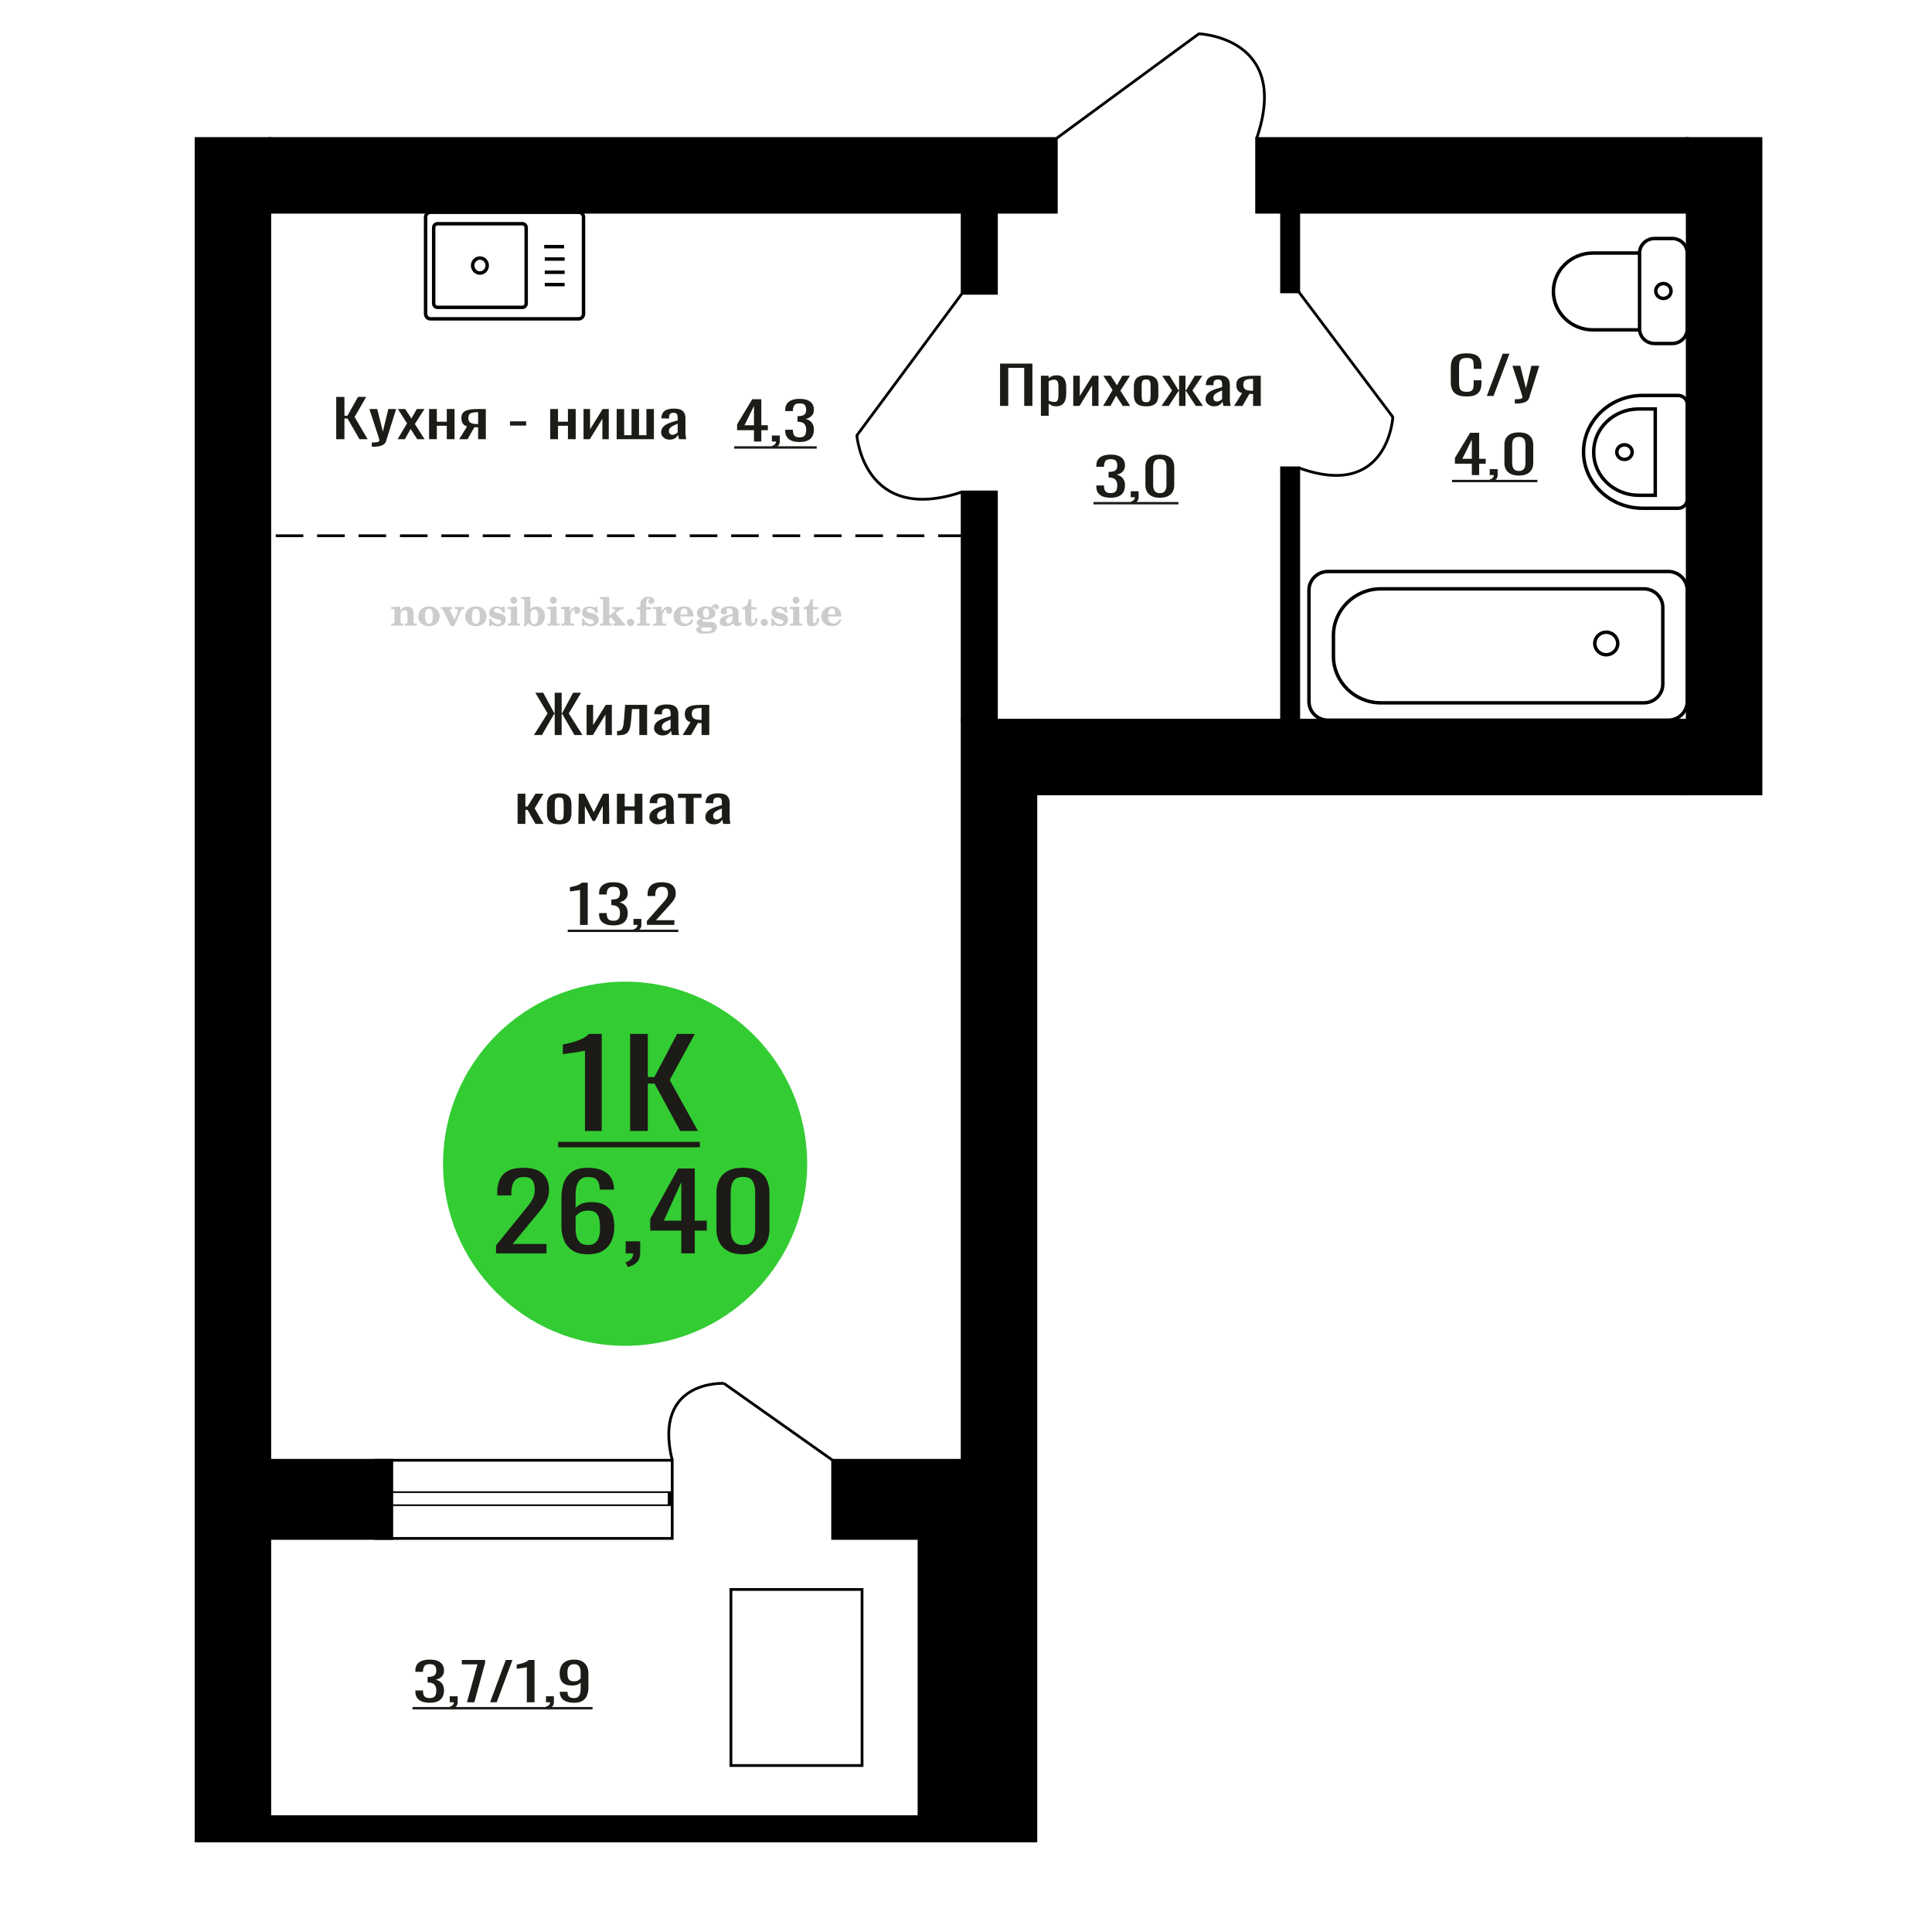 <?xml version="1.0" encoding="UTF-8"?>
<!DOCTYPE svg PUBLIC "-//W3C//DTD SVG 1.1//EN" "http://www.w3.org/Graphics/SVG/1.1/DTD/svg11.dtd">
<!-- Creator: CorelDRAW 2019 -->
<svg xmlns="http://www.w3.org/2000/svg" xml:space="preserve" width="140mm" height="140mm" version="1.1" style="shape-rendering:geometricPrecision; text-rendering:geometricPrecision; image-rendering:optimizeQuality; fill-rule:evenodd; clip-rule:evenodd"
viewBox="0 0 14000 14000"
 xmlns:xlink="http://www.w3.org/1999/xlink">
 <defs>
  <style type="text/css">
   <![CDATA[
    .str0 {stroke:black;stroke-width:25;stroke-miterlimit:22.926}
    .str1 {stroke:black;stroke-width:20;stroke-miterlimit:22.926}
    .str2 {stroke:black;stroke-width:20;stroke-miterlimit:22.926;stroke-dasharray:200 100}
    .fil1 {fill:none}
    .fil3 {fill:black}
    .fil2 {fill:#1C1B17}
    .fil4 {fill:#33CC33}
    .fil0 {fill:#1C1B17;fill-rule:nonzero}
    .fil5 {fill:#CCCCCC;fill-rule:nonzero}
   ]]>
  </style>
 </defs>
 <g id="Слой_x0020_1">
  <path class="fil0" d="M10627.7 2872.94c-30.2,0 -53.64,-4.55 -70.33,-13.63 -16.68,-9.08 -28.28,-21.32 -34.76,-36.71 -6.5,-15.39 -9.75,-32.54 -9.75,-51.47l0 -108.23c0,-20.69 3.25,-38.73 9.75,-54.12 6.48,-15.39 18.08,-27.31 34.76,-35.77 16.69,-8.45 40.13,-12.67 70.33,-12.67 26.68,0 47.84,3.53 63.47,10.59 15.64,7.07 26.87,17.16 33.72,30.28 6.85,13.12 10.27,28.89 10.27,47.31l0 24.22 -56.36 0 0 -21.58c0,-11.35 -0.79,-21.38 -2.38,-30.08 -1.57,-8.71 -5.87,-15.46 -12.9,-20.25 -7.02,-4.79 -18.8,-7.19 -35.29,-7.19 -16.86,0 -29.15,2.59 -36.89,7.76 -7.72,5.17 -12.72,12.49 -15,21.95 -2.28,9.46 -3.43,20.5 -3.43,33.11l0 121.49c0,15.39 1.76,27.56 5.27,36.52 3.52,8.95 9.31,15.32 17.38,19.11 8.09,3.78 18.97,5.67 32.67,5.67 16.15,0 27.74,-2.58 34.76,-7.75 7.03,-5.18 11.41,-12.3 13.18,-21.39 1.75,-9.08 2.63,-19.68 2.63,-31.79l0 -22.7 56.36 0 0 22.7c0,18.67 -3.16,35.14 -9.48,49.39 -6.32,14.26 -17.2,25.36 -32.65,33.3 -15.47,7.95 -37.24,11.93 -65.33,11.93z"/>
  <polygon id="1" class="fil0" points="10774.15,2869.53 10888.99,2562.99 10937.97,2562.99 10822.6,2869.53 "/>
  <path id="2" class="fil0" d="M10976.96 2924.41l0 -31.04c13.69,0 24.58,-0.44 32.65,-1.32 8.09,-0.89 13.88,-2.53 17.39,-4.92 3.52,-2.4 5.27,-5.74 5.27,-10.03 0,-2.27 -1.24,-7.32 -3.69,-15.14 -2.46,-7.82 -5.09,-16.15 -7.9,-24.98l-61.11 -186.19 56.89 0 41.09 163.49 39.52 -163.49 56.89 0 -72.7 230.85c-3.16,10.6 -8.95,18.99 -17.39,25.17 -8.42,6.18 -19.22,10.66 -32.39,13.43 -13.17,2.78 -29.06,4.17 -47.67,4.17l-6.85 0z"/>
  <path class="fil1 str0" d="M12226.34 1833.7l0 550.05c0,57.96 -48.75,105.37 -108.34,105.37l-128.8 0c-59.59,0 -108.34,-47.41 -108.34,-105.37l0 -550.05c0,-57.96 48.75,-105.37 108.34,-105.37l128.8 0c59.59,0 108.34,47.41 108.34,105.37zm-345.48 0l0 556.63 -338.23 0c-157.38,0 -286.14,-125.24 -286.14,-278.31l0 -0.01c0,-153.07 128.76,-278.31 286.14,-278.31l338.23 0zm228.2 275.02c0,29.79 -24.83,53.94 -55.46,53.94 -30.63,0 -55.45,-24.15 -55.45,-53.94 0,-29.78 24.82,-53.93 55.45,-53.93 30.63,0 55.46,24.15 55.46,53.93z"/>
  <path class="fil0" d="M10665.43 3442.62l0 -82.12 -122.46 0 0 -42.39 109.95 -182.03 65.67 0 0 188.46 47.41 0 0 35.96 -47.41 0 0 82.12 -53.16 0zm-68.78 -118.08l68.78 0 0 -139.27 -68.78 139.27z"/>
  <path id="1" class="fil0" d="M10803.52 3492.2l-8.85 -17.41c9.38,-2.27 16.76,-6.25 22.14,-11.92 5.39,-5.68 8.08,-12.43 8.08,-20.25l-29.7 0 0 -43.52 57.33 0 0 42.76c0,13.37 -4.01,24.03 -12,31.98 -7.98,7.95 -20.32,14.07 -37,18.36z"/>
  <path id="2" class="fil0" d="M11006.24 3446.03c-23.97,0 -43.69,-3.91 -59.15,-11.74 -15.45,-7.82 -26.92,-18.54 -34.39,-32.16 -7.47,-13.63 -11.2,-29.14 -11.2,-46.55l0 -132.08c0,-17.92 3.64,-33.62 10.94,-47.12 7.3,-13.5 18.67,-24.03 34.14,-31.6 15.45,-7.57 35.34,-11.35 59.66,-11.35 24.32,0 44.12,3.78 59.4,11.35 15.29,7.57 26.58,18.1 33.88,31.6 7.3,13.5 10.95,29.2 10.95,47.12l0 132.08c0,17.66 -3.74,33.3 -11.21,46.92 -7.47,13.63 -18.85,24.29 -34.14,31.98 -15.28,7.7 -34.9,11.55 -58.88,11.55zm0 -33.31c13.21,0 23.19,-2.77 29.96,-8.32 6.78,-5.55 11.48,-12.68 14.08,-21.39 2.6,-8.7 3.91,-17.72 3.91,-27.06l0 -132.83c0,-9.84 -1.23,-19.11 -3.65,-27.82 -2.44,-8.7 -7.04,-15.7 -13.81,-21 -6.78,-5.3 -16.94,-7.95 -30.49,-7.95 -13.55,0 -23.79,2.65 -30.75,7.95 -6.95,5.3 -11.63,12.3 -14.07,21 -2.42,8.71 -3.65,17.98 -3.65,27.82l0 132.83c0,9.34 1.31,18.36 3.91,27.06 2.61,8.71 7.48,15.84 14.6,21.39 7.12,5.55 17.1,8.32 29.96,8.32z"/>
  <polygon id="3" class="fil2" points="10522.12,3477.02 11140.69,3477.02 11140.69,3494.22 10522.12,3494.22 "/>
  <path class="fil1 str0" d="M12226.34 2928.95l0 690.53c0,34.96 -29.97,63.56 -66.61,63.56l-256.33 0c-235.65,0 -428.45,-183.97 -428.45,-408.82l0 -0.01c0,-224.86 192.8,-408.82 428.45,-408.82l256.33 0c36.64,0 66.61,28.6 66.61,63.56zm-231.81 34.57l0 625.36 -120.74 0c-178.91,0 -325.3,-139.68 -325.3,-310.39l0 -4.57c0,-170.72 146.39,-310.4 325.3,-310.4l120.74 0zm-167.28 312.68c0,29.38 -24.96,53.19 -55.75,53.19 -30.78,0 -55.74,-23.81 -55.74,-53.19 0,-29.38 24.96,-53.19 55.74,-53.19 30.79,0 55.75,23.81 55.75,53.19z"/>
  <polygon class="fil0" points="3869.1,5326.3 3967.93,5169.62 3879.09,5019.76 3936.4,5019.76 4016.29,5167.73 4019.45,5167.73 4019.45,5019.76 4069.91,5019.76 4069.91,5167.73 4073.59,5167.73 4152.97,5019.76 4210.79,5019.76 4121.42,5169.62 4220.78,5326.3 4162.43,5326.3 4074.12,5173.03 4069.91,5173.03 4069.91,5326.3 4019.45,5326.3 4019.45,5173.03 4015.76,5173.03 3926.93,5326.3 "/>
  <polygon id="1" class="fil0" points="4250.74,5326.3 4250.74,5107.56 4298.05,5107.56 4298.05,5254.77 4389.51,5107.56 4433.67,5107.56 4433.67,5326.3 4387.4,5326.3 4387.4,5177.95 4296.46,5326.3 "/>
  <path id="2" class="fil0" d="M4471.5 5328.19l0 -30.65c10.52,0 18.84,-1.52 24.98,-4.54 6.14,-3.03 10.86,-8.14 14.19,-15.33 3.34,-7.19 5.86,-16.9 7.63,-29.14 1.75,-12.24 3.32,-27.57 4.72,-45.98l6.83 -94.99 159.28 0 0 218.74 -56.24 0 0 -188.09 -53.62 0 -4.73 64.34c-1.75,24.97 -4.29,45.66 -7.63,62.06 -3.32,16.4 -8.5,29.21 -15.5,38.42 -7.01,9.2 -16.39,15.7 -28.13,19.49 -11.73,3.78 -26.89,5.67 -45.46,5.67l-6.32 0z"/>
  <path id="3" class="fil0" d="M4800.58 5329.33c-11.92,0 -22.43,-2.46 -31.54,-7.38 -9.12,-4.92 -16.3,-11.23 -21.56,-18.92 -5.25,-7.7 -7.89,-15.84 -7.89,-24.41 0,-13.63 3.17,-25.11 9.47,-34.44 6.31,-9.34 14.98,-17.22 26.02,-23.66 11.04,-6.43 23.83,-12.04 38.38,-16.84 14.54,-4.79 29.87,-9.46 45.98,-14l0 -15.52c0,-8.83 -0.69,-16.14 -2.09,-21.95 -1.41,-5.8 -4.29,-10.15 -8.68,-13.05 -4.38,-2.9 -10.95,-4.36 -19.71,-4.36 -7.71,0 -13.94,1.27 -18.66,3.79 -4.73,2.52 -8.15,6.12 -10.25,10.78 -2.11,4.67 -3.15,10.16 -3.15,16.47l0 10.97 -55.73 -1.51c0.7,-24.22 8.42,-42.07 23.13,-53.55 14.72,-11.48 37.5,-17.22 68.34,-17.22 30.14,0 51.51,5.93 64.13,17.79 12.61,11.85 18.93,29.01 18.93,51.46l0 99.92c0,6.81 0.25,13.37 0.78,19.67 0.52,6.31 1.23,12.18 2.11,17.6 0.87,5.43 1.66,10.54 2.36,15.33l-51.52 0c-1.04,-4.04 -2.36,-9.15 -3.94,-15.33 -1.57,-6.18 -2.71,-11.79 -3.42,-16.84 -3.5,8.58 -10.25,16.59 -20.24,24.03 -9.98,7.45 -23.74,11.17 -41.25,11.17zm22.07 -34.82c5.61,0 10.86,-1.14 15.77,-3.41 4.91,-2.27 9.29,-4.85 13.14,-7.75 3.86,-2.91 6.48,-5.24 7.88,-7.01l0 -62.06c-8.76,3.53 -17,7.06 -24.71,10.6 -7.7,3.53 -14.44,7.25 -20.23,11.16 -5.78,3.91 -10.34,8.33 -13.67,13.25 -3.32,4.92 -4.99,10.53 -4.99,16.84 0,8.83 2.28,15.77 6.84,20.81 4.55,5.05 11.21,7.57 19.97,7.57z"/>
  <path id="4" class="fil0" d="M4946.7 5326.3l57.31 -92.72c-9.82,-2.78 -17.79,-6.94 -23.92,-12.49 -6.14,-5.55 -10.61,-12.36 -13.4,-20.44 -2.81,-8.07 -4.21,-17.15 -4.21,-27.24 0,-11.61 2.1,-21.58 6.3,-29.9 4.21,-8.33 10.87,-15.14 19.98,-20.44 9.11,-5.3 21.19,-9.21 36.26,-11.73 15.08,-2.52 33.65,-3.78 55.73,-3.78l58.88 0 0 218.74 -55.73 0 0 -86.29c-5.61,0 -10.33,-0.06 -14.19,-0.19 -3.85,-0.12 -8.06,-0.31 -12.61,-0.56l-49.94 87.04 -60.46 0zm130.9 -109.75c0.69,0 1.83,0 3.41,0 1.57,0 2.55,0 2.89,0l0 -85.91c-0.34,0 -1.32,0 -2.89,0 -1.58,0 -2.54,0 -2.88,0 -16.48,0 -29.53,1.45 -39.17,4.35 -9.64,2.9 -16.38,7.45 -20.24,13.63 -3.85,6.18 -5.78,14.44 -5.78,24.79 0,14.38 4.47,25.1 13.4,32.16 8.94,7.07 26.02,10.73 51.26,10.98z"/>
  <polygon id="5" class="fil0" points="3750.83,5970.43 3750.83,5751.69 3807.07,5751.69 3807.07,5844.03 3822.84,5844.03 3880.13,5751.69 3937.95,5751.69 3874.35,5857.65 3939.01,5970.43 3880.13,5970.43 3822.84,5868.25 3807.07,5868.25 3807.07,5970.43 "/>
  <path id="6" class="fil0" d="M4052.56 5973.46c-22.43,0 -40.13,-3.28 -53.09,-9.84 -12.97,-6.56 -22.17,-15.9 -27.6,-28.01 -5.43,-12.11 -8.15,-26.36 -8.15,-42.76l0 -63.58c0,-16.4 2.72,-30.66 8.15,-42.77 5.43,-12.11 14.63,-21.44 27.6,-28 12.96,-6.56 30.66,-9.84 53.09,-9.84 22.43,0 40.04,3.28 52.82,9.84 12.79,6.56 21.91,15.89 27.34,28 5.43,12.11 8.15,26.37 8.15,42.77l0 63.58c0,16.4 -2.72,30.65 -8.15,42.76 -5.43,12.11 -14.55,21.45 -27.34,28.01 -12.78,6.56 -30.39,9.84 -52.82,9.84zm0 -29.9c10.86,0 18.49,-2.27 22.86,-6.81 4.39,-4.54 7.02,-10.54 7.89,-17.98 0.88,-7.44 1.32,-15.2 1.32,-23.27l0 -68.5c0,-8.33 -0.44,-16.15 -1.32,-23.47 -0.87,-7.31 -3.5,-13.31 -7.89,-17.97 -4.37,-4.67 -12,-7 -22.86,-7 -10.86,0 -18.57,2.33 -23.13,7 -4.55,4.66 -7.28,10.66 -8.15,17.97 -0.88,7.32 -1.31,15.14 -1.31,23.47l0 68.5c0,8.07 0.43,15.83 1.31,23.27 0.87,7.44 3.6,13.44 8.15,17.98 4.56,4.54 12.27,6.81 23.13,6.81z"/>
  <polygon id="7" class="fil0" points="4190.8,5970.43 4193.96,5751.69 4235.49,5751.69 4302.77,5886.04 4370.58,5751.69 4412.11,5751.69 4415.26,5970.43 4367.95,5970.43 4367.95,5839.86 4311.7,5948.86 4294.37,5948.86 4238.11,5840.62 4238.11,5970.43 "/>
  <polygon id="8" class="fil0" points="4470.46,5970.43 4470.46,5751.69 4526.7,5751.69 4526.7,5843.65 4598.72,5843.65 4598.72,5751.69 4654.96,5751.69 4654.96,5970.43 4598.72,5970.43 4598.72,5873.17 4526.7,5873.17 4526.7,5970.43 "/>
  <path id="9" class="fil0" d="M4766.41 5973.46c-11.92,0 -22.43,-2.46 -31.54,-7.38 -9.11,-4.92 -16.3,-11.23 -21.56,-18.92 -5.25,-7.7 -7.89,-15.84 -7.89,-24.41 0,-13.63 3.17,-25.11 9.47,-34.44 6.31,-9.34 14.98,-17.22 26.02,-23.66 11.04,-6.43 23.83,-12.04 38.38,-16.84 14.54,-4.79 29.87,-9.46 45.99,-14l0 -15.52c0,-8.83 -0.7,-16.14 -2.1,-21.95 -1.4,-5.8 -4.29,-10.15 -8.68,-13.05 -4.38,-2.9 -10.95,-4.36 -19.71,-4.36 -7.71,0 -13.93,1.27 -18.66,3.79 -4.73,2.52 -8.15,6.12 -10.25,10.78 -2.11,4.67 -3.15,10.16 -3.15,16.47l0 10.97 -55.73 -1.51c0.7,-24.22 8.42,-42.07 23.13,-53.55 14.72,-11.48 37.5,-17.22 68.34,-17.22 30.14,0 51.52,5.93 64.13,17.79 12.61,11.85 18.93,29.01 18.93,51.46l0 99.92c0,6.81 0.25,13.37 0.78,19.67 0.52,6.31 1.23,12.18 2.11,17.6 0.87,5.43 1.67,10.54 2.36,15.33l-51.52 0c-1.04,-4.04 -2.36,-9.15 -3.94,-15.33 -1.57,-6.18 -2.71,-11.79 -3.42,-16.84 -3.5,8.58 -10.25,16.59 -20.24,24.03 -9.98,7.45 -23.73,11.17 -41.25,11.17zm22.07 -34.82c5.61,0 10.86,-1.14 15.77,-3.41 4.91,-2.27 9.29,-4.85 13.14,-7.75 3.86,-2.91 6.48,-5.24 7.89,-7.01l0 -62.06c-8.77,3.53 -17.01,7.06 -24.71,10.6 -7.71,3.53 -14.45,7.25 -20.24,11.16 -5.78,3.91 -10.34,8.33 -13.67,13.25 -3.32,4.92 -4.99,10.53 -4.99,16.84 0,8.83 2.28,15.77 6.84,20.81 4.55,5.05 11.21,7.57 19.97,7.57z"/>
  <polygon id="10" class="fil0" points="4969.84,5970.43 4969.84,5781.96 4913.06,5781.96 4913.06,5751.69 5083.38,5751.69 5083.38,5781.96 5026.08,5781.96 5026.08,5970.43 "/>
  <path id="11" class="fil0" d="M5172.21 5973.46c-11.91,0 -22.43,-2.46 -31.54,-7.38 -9.11,-4.92 -16.29,-11.23 -21.56,-18.92 -5.25,-7.7 -7.89,-15.84 -7.89,-24.41 0,-13.63 3.17,-25.11 9.48,-34.44 6.3,-9.34 14.97,-17.22 26.01,-23.66 11.05,-6.43 23.84,-12.04 38.38,-16.84 14.54,-4.79 29.88,-9.46 45.99,-14l0 -15.52c0,-8.83 -0.69,-16.14 -2.1,-21.95 -1.4,-5.8 -4.29,-10.15 -8.68,-13.05 -4.37,-2.9 -10.94,-4.36 -19.71,-4.36 -7.71,0 -13.93,1.27 -18.65,3.79 -4.74,2.52 -8.16,6.12 -10.25,10.78 -2.11,4.67 -3.16,10.16 -3.16,16.47l0 10.97 -55.72 -1.51c0.69,-24.22 8.42,-42.07 23.12,-53.55 14.73,-11.48 37.51,-17.22 68.34,-17.22 30.14,0 51.52,5.93 64.13,17.79 12.61,11.85 18.93,29.01 18.93,51.46l0 99.92c0,6.81 0.25,13.37 0.78,19.67 0.53,6.31 1.24,12.18 2.11,17.6 0.88,5.43 1.67,10.54 2.36,15.33l-51.51 0c-1.05,-4.04 -2.36,-9.15 -3.95,-15.33 -1.57,-6.18 -2.71,-11.79 -3.42,-16.84 -3.5,8.58 -10.25,16.59 -20.23,24.03 -9.99,7.45 -23.74,11.17 -41.26,11.17zm22.08 -34.82c5.61,0 10.86,-1.14 15.76,-3.41 4.92,-2.27 9.29,-4.85 13.14,-7.75 3.86,-2.91 6.49,-5.24 7.89,-7.01l0 -62.06c-8.76,3.53 -17,7.06 -24.71,10.6 -7.71,3.53 -14.45,7.25 -20.24,11.16 -5.78,3.91 -10.33,8.33 -13.67,13.25 -3.31,4.92 -4.98,10.53 -4.98,16.84 0,8.83 2.28,15.77 6.83,20.81 4.56,5.05 11.21,7.57 19.98,7.57z"/>
  <path class="fil0" d="M4203.14 6702.27l0 -253.56c-0.34,0.25 -4.25,1.01 -11.72,2.27 -7.46,1.26 -15.89,2.52 -25.28,3.78 -9.38,1.27 -17.71,2.4 -25.01,3.41 -7.29,1.01 -11.11,1.51 -11.47,1.51l0 -30.65c5.91,-1.01 12.78,-2.4 20.59,-4.16 7.82,-1.77 15.81,-3.91 23.97,-6.44 8.17,-2.52 15.99,-5.67 23.45,-9.46 7.48,-3.78 13.81,-8.2 19.02,-13.24l42.22 0 0 306.54 -55.77 0z"/>
  <path id="1" class="fil0" d="M4444.43 6705.68c-22.93,0 -42.04,-3.16 -57.33,-9.47 -15.28,-6.3 -26.75,-15.39 -34.39,-27.24 -7.64,-11.86 -11.46,-25.86 -11.46,-42.01l0 -10.22 55.23 0c0,1.01 0,2.08 0,3.22 0,1.13 0,2.33 0,3.59 0.36,9.09 1.83,17.28 4.44,24.6 2.6,7.32 7.29,13.12 14.07,17.41 6.77,4.29 16.59,6.43 29.44,6.43 13.55,0 23.79,-2.33 30.75,-7 6.95,-4.66 11.63,-11.29 14.07,-19.87 2.42,-8.57 3.65,-18.41 3.65,-29.52 0,-16.14 -4.09,-29.32 -12.26,-39.54 -8.16,-10.22 -22.48,-15.83 -42.99,-16.84 -1.04,-0.26 -2.34,-0.38 -3.91,-0.38 -1.55,0 -2.86,0 -3.91,0l0 -40.5c1.05,0 2.26,0 3.65,0 1.39,0 2.62,0 3.65,0 19.8,-0.5 34.05,-4.29 42.74,-11.35 8.68,-7.06 13.03,-18.8 13.03,-35.2 0,-13.87 -3.22,-24.97 -9.64,-33.3 -6.43,-8.33 -19.2,-12.49 -38.31,-12.49 -19.11,0 -31.79,4.61 -38.04,13.81 -6.26,9.21 -9.73,21.01 -10.43,35.39 0,1.01 0,2.08 0,3.22 0,1.13 0,2.2 0,3.21l-55.23 0 0 -10.21c0,-16.4 3.82,-30.41 11.46,-42.01 7.64,-11.61 19.19,-20.56 34.66,-26.87 15.46,-6.31 34.65,-9.46 57.58,-9.46 23.27,0 42.56,3.15 57.85,9.46 15.28,6.31 26.74,15.32 34.4,27.06 7.64,11.73 11.45,25.79 11.45,42.19 0,18.42 -5.47,33.18 -16.41,44.28 -10.95,11.1 -25.63,18.67 -44.04,22.71 12.86,2.77 23.71,7.57 32.57,14.38 8.87,6.81 15.72,15.45 20.58,25.92 4.86,10.47 7.3,22.65 7.3,36.52 0,18.17 -3.47,34 -10.42,47.5 -6.94,13.5 -18.07,23.97 -33.35,31.41 -15.29,7.44 -35.43,11.17 -60.45,11.17z"/>
  <path id="2" class="fil0" d="M4598.68 6751.85l-8.86 -17.41c9.38,-2.27 16.76,-6.25 22.15,-11.92 5.38,-5.68 8.08,-12.43 8.08,-20.25l-29.7 0 0 -43.52 57.32 0 0 42.76c0,13.37 -4.01,24.03 -11.99,31.98 -7.99,7.95 -20.33,14.07 -37,18.36z"/>
  <path id="3" class="fil0" d="M4687.8 6702.27l0 -28.76 107.34 -121.48c7.99,-9.09 15.37,-17.54 22.15,-25.36 6.77,-7.82 12.33,-16.08 16.67,-24.79 4.35,-8.7 6.51,-18.73 6.51,-30.09 0,-14.12 -3.12,-25.23 -9.37,-33.3 -6.25,-8.07 -17.2,-12.11 -32.83,-12.11 -13.21,0 -23.45,2.65 -30.75,7.95 -7.3,5.3 -12.34,12.23 -15.12,20.81 -2.76,8.58 -4.16,17.79 -4.16,27.63l0 10.22 -55.76 0 0 -10.6c0,-18.42 3.38,-34.25 10.16,-47.49 6.77,-13.25 17.72,-23.53 32.83,-30.85 15.12,-7.32 35.18,-10.97 60.2,-10.97 34.04,0 59.4,7 76.08,21 16.67,14 25,33.37 25,58.09 0,13.12 -2.16,24.6 -6.51,34.44 -4.34,9.84 -9.98,19.05 -16.94,27.63 -6.94,8.58 -14.58,17.41 -22.92,26.49l-96.93 107.48 133.4 0 0 34.06 -199.05 0z"/>
  <polygon id="4" class="fil2" points="4114.04,6736.67 4915.52,6736.67 4915.52,6753.87 4114.04,6753.87 "/>
  <path class="fil1 str1" d="M5245.43 10024.49c0,0 -516.91,-28.11 -374.45,557.17"/>
  <line class="fil1 str1" x1="6033.5" y1="10581.66" x2="5245.43" y2= "10024.49" />
  <polygon class="fil3 str1" points="6972.05,10581.65 6972.05,11147.92 6033.5,11147.92 6033.5,10581.65 "/>
  <circle class="fil4" cx="4529.76" cy="8432.88" r="1319.31"/>
  <path class="fil0" d="M3594.41 9082.31l0 -57.69 197.27 -243.68c14.68,-18.22 28.24,-35.17 40.69,-50.86 12.45,-15.69 22.67,-32.26 30.64,-49.72 7.99,-17.46 11.97,-37.57 11.97,-60.35 0,-28.34 -5.74,-50.61 -17.23,-66.8 -11.49,-16.19 -31.6,-24.29 -60.34,-24.29 -24.25,0 -43.09,5.31 -56.48,15.94 -13.41,10.63 -22.67,24.54 -27.78,41.75 -5.11,17.21 -7.66,35.68 -7.66,55.42l0 20.49 -102.45 0 0 -21.25c0,-36.95 6.22,-68.7 18.67,-95.27 12.45,-26.57 32.55,-47.19 60.32,-61.87 27.78,-14.67 64.64,-22.01 110.6,-22.01 62.56,0 109.17,14.04 139.81,42.13 30.64,28.08 45.97,66.93 45.97,116.52 0,26.32 -4,49.34 -11.97,69.08 -7.99,19.74 -18.36,38.21 -31.12,55.42 -12.77,17.2 -26.82,34.91 -42.14,53.13l-178.11 215.59 245.14 0 0 68.32 -365.8 0z"/>
  <path id="1" class="fil0" d="M4258.97 9089.14c-44.68,0 -81.08,-8.98 -109.17,-26.95 -28.08,-17.96 -48.68,-42.25 -61.76,-72.87 -13.08,-30.62 -19.63,-64.65 -19.63,-102.1l0 -207.24c0,-39.98 5.74,-76.42 17.23,-109.31 11.5,-32.89 31.12,-59.21 58.9,-78.95 27.77,-19.73 65.91,-29.6 114.43,-29.6 40.21,0 74.21,5.82 101.99,17.46 27.76,11.64 49.14,28.59 64.15,50.86 15,22.26 22.82,49.34 23.47,81.22 0,1.01 0.15,2.41 0.46,4.18 0.33,1.77 0.48,3.41 0.48,4.93l-103.41 0c0,-29.86 -6.07,-52.63 -18.19,-68.32 -12.14,-15.69 -35.12,-23.53 -68.95,-23.53 -18.51,0 -34.48,4.68 -47.87,14.04 -13.41,9.36 -23.47,23.66 -30.18,42.89 -6.7,19.23 -10.05,44.03 -10.05,74.39l0 93.38c10.22,-12.66 24.74,-22.9 43.57,-30.75 18.83,-7.84 41.98,-11.76 69.43,-11.76 42.78,0 76.28,7.33 100.54,22.01 24.27,14.68 41.5,35.3 51.72,61.87 10.2,26.57 15.31,57.82 15.31,93.75 0,36.94 -6.38,70.59 -19.15,100.96 -12.76,30.36 -33.2,54.53 -61.28,72.49 -28.09,17.97 -65.44,26.95 -112.04,26.95zm0 -67.56c22.98,0 40.86,-5.19 53.62,-15.56 12.77,-10.38 21.86,-24.17 27.3,-41.37 5.43,-17.21 8.14,-35.93 8.14,-56.18 0,-24.29 -1.44,-46.81 -4.32,-67.56 -2.86,-20.75 -10.37,-37.32 -22.5,-49.72 -12.12,-12.4 -32.87,-18.6 -62.24,-18.6 -14.04,0 -26.81,2.03 -38.3,6.08 -11.49,4.04 -21.39,9.23 -29.69,15.56 -8.29,6.32 -15,13.03 -20.11,20.11l0 91.86c0,20.75 2.71,39.98 8.15,57.69 5.42,17.71 14.52,31.75 27.28,42.13 12.77,10.37 30.33,15.56 52.67,15.56z"/>
  <path id="2" class="fil0" d="M4549.12 9181.75l-16.29 -34.92c17.24,-4.55 30.81,-12.52 40.71,-23.91 9.89,-11.38 14.83,-24.92 14.83,-40.61l-54.58 0 0 -87.3 105.34 0 0 85.78c0,26.82 -7.34,48.21 -22.02,64.15 -14.69,15.94 -37.35,28.21 -67.99,36.81z"/>
  <path id="3" class="fil0" d="M4936.94 9082.31l0 -164.73 -225.05 0 0 -85.02 202.06 -365.13 120.65 0 0 378.04 87.14 0 0 72.11 -87.14 0 0 164.73 -97.66 0zm-126.41 -236.84l126.41 0 0 -279.35 -126.41 279.35z"/>
  <path id="4" class="fil0" d="M5384.12 9089.14c-44.05,0 -80.28,-7.84 -108.68,-23.53 -28.41,-15.69 -49.48,-37.2 -63.2,-64.52 -13.73,-27.33 -20.59,-58.46 -20.59,-93.38l0 -264.92c0,-35.94 6.7,-67.44 20.11,-94.51 13.41,-27.08 34.31,-48.21 62.72,-63.39 28.41,-15.18 64.95,-22.77 109.64,-22.77 44.68,0 81.08,7.59 109.17,22.77 28.09,15.18 48.83,36.31 62.24,63.39 13.41,27.07 20.11,58.57 20.11,94.51l0 264.92c0,35.43 -6.86,66.81 -20.59,94.13 -13.72,27.33 -34.63,48.71 -62.72,64.15 -28.09,15.43 -64.16,23.15 -108.21,23.15zm0 -66.8c24.26,0 42.62,-5.57 55.07,-16.7 12.45,-11.13 21.06,-25.43 25.84,-42.89 4.8,-17.46 7.19,-35.55 7.19,-54.28l0 -266.44c0,-19.74 -2.23,-38.34 -6.71,-55.8 -4.46,-17.46 -12.91,-31.5 -25.37,-42.13 -12.45,-10.63 -31.12,-15.94 -56.02,-15.94 -24.9,0 -43.73,5.31 -56.5,15.94 -12.76,10.63 -21.38,24.67 -25.84,42.13 -4.48,17.46 -6.72,36.06 -6.72,55.8l0 266.44c0,18.73 2.4,36.82 7.2,54.28 4.78,17.46 13.72,31.76 26.8,42.89 13.09,11.13 31.44,16.7 55.06,16.7z"/>
  <path class="fil0" d="M4238.87 8195.28l0 -581.59c-0.74,0.58 -9.26,2.32 -25.55,5.21 -16.27,2.89 -34.62,5.79 -55.07,8.68 -20.43,2.9 -38.61,5.5 -54.5,7.81 -15.89,2.32 -24.23,3.48 -24.99,3.48l0 -70.31c12.88,-2.32 27.83,-5.5 44.86,-9.55 17.03,-4.05 34.45,-8.97 52.24,-14.76 17.79,-5.79 34.82,-13.02 51.09,-21.7 16.28,-8.68 30.09,-18.81 41.45,-30.38l91.99 0 0 703.11 -121.52 0z"/>
  <polygon id="1" class="fil0" points="4565.91,8195.28 4565.91,7492.17 4694.23,7492.17 4694.23,7804.66 4741.92,7804.66 4906.58,7492.17 5034.89,7492.17 4853.2,7826.36 5057.6,8195.28 4929.28,8195.28 4743.05,7852.4 4694.23,7852.4 4694.23,8195.28 "/>
  <polygon id="2" class="fil2" points="4044.7,8274.19 5071.22,8274.19 5071.22,8313.65 4044.7,8313.65 "/>
  <polygon class="fil3 str1" points="7506.24,13340.39 6972.05,13340.39 6972.05,5218.64 7506.24,5218.64 "/>
  <polygon class="fil0" points="2436.47,3182.58 2436.47,2876.04 2495.88,2876.04 2495.88,3012.28 2517.95,3012.28 2594.18,2876.04 2653.57,2876.04 2569.47,3021.74 2664.09,3182.58 2604.69,3182.58 2518.48,3033.09 2495.88,3033.09 2495.88,3182.58 "/>
  <path id="1" class="fil0" d="M2694.05 3237.46l0 -31.04c13.66,0 24.53,-0.44 32.58,-1.32 8.07,-0.89 13.85,-2.53 17.35,-4.92 3.51,-2.4 5.26,-5.74 5.26,-10.03 0,-2.27 -1.23,-7.32 -3.68,-15.14 -2.46,-7.82 -5.08,-16.15 -7.89,-24.98l-60.97 -186.19 56.77 0 41 163.49 39.43 -163.49 56.77 0 -72.55 230.85c-3.15,10.6 -8.93,18.99 -17.35,25.17 -8.4,6.18 -19.18,10.66 -32.32,13.43 -13.14,2.78 -29,4.17 -47.57,4.17l-6.83 0z"/>
  <polygon id="2" class="fil0" points="2881.18,3182.58 2949.51,3067.53 2882.75,2963.84 2936.37,2963.84 2981.05,3033.09 3020.48,2963.84 3075.67,2963.84 3006.29,3072.45 3076.72,3182.58 3023.11,3182.58 2975.27,3108.4 2934.27,3182.58 "/>
  <polygon id="3" class="fil0" points="3109.32,3182.58 3109.32,2963.84 3165.56,2963.84 3165.56,3055.8 3237.58,3055.8 3237.58,2963.84 3293.82,2963.84 3293.82,3182.58 3237.58,3182.58 3237.58,3085.32 3165.56,3085.32 3165.56,3182.58 "/>
  <path id="4" class="fil0" d="M3327.46 3182.58l57.31 -92.72c-9.82,-2.78 -17.79,-6.94 -23.92,-12.49 -6.14,-5.55 -10.61,-12.36 -13.4,-20.44 -2.81,-8.07 -4.21,-17.15 -4.21,-27.24 0,-11.61 2.1,-21.58 6.31,-29.9 4.21,-8.33 10.86,-15.14 19.97,-20.44 9.11,-5.3 21.2,-9.21 36.27,-11.73 15.07,-2.52 33.64,-3.78 55.72,-3.78l58.88 0 0 218.74 -55.72 0 0 -86.29c-5.62,0 -10.34,-0.06 -14.2,-0.19 -3.85,-0.12 -8.06,-0.31 -12.61,-0.56l-49.94 87.04 -60.46 0zm130.9 -109.75c0.69,0 1.83,0 3.42,0 1.57,0 2.54,0 2.89,0l0 -85.91c-0.35,0 -1.32,0 -2.89,0 -1.59,0 -2.55,0 -2.89,0 -16.48,0 -29.53,1.45 -39.17,4.35 -9.64,2.9 -16.38,7.45 -20.24,13.63 -3.85,6.18 -5.78,14.44 -5.78,24.79 0,14.38 4.48,25.1 13.41,32.16 8.93,7.07 26.01,10.73 51.25,10.98z"/>
  <polygon id="5" class="fil0" points="3695.43,3083.8 3695.43,3053.15 3812.66,3053.15 3812.66,3083.8 "/>
  <polygon id="6" class="fil0" points="3987.19,3182.58 3987.19,2963.84 4043.43,2963.84 4043.43,3055.8 4115.44,3055.8 4115.44,2963.84 4171.68,2963.84 4171.68,3182.58 4115.44,3182.58 4115.44,3085.32 4043.43,3085.32 4043.43,3182.58 "/>
  <polygon id="7" class="fil0" points="4228.46,3182.58 4228.46,2963.84 4275.77,2963.84 4275.77,3111.05 4367.24,2963.84 4411.39,2963.84 4411.39,3182.58 4365.13,3182.58 4365.13,3034.23 4274.19,3182.58 "/>
  <polygon id="8" class="fil0" points="4468.69,3182.58 4468.69,2963.84 4522.83,2963.84 4522.83,3153.82 4576.45,3153.82 4576.45,2963.84 4630.59,2963.84 4630.59,3153.82 4684.2,3153.82 4684.2,2963.84 4738.35,2963.84 4738.35,3182.58 "/>
  <path id="9" class="fil0" d="M4851.89 3185.61c-11.91,0 -22.43,-2.46 -31.54,-7.38 -9.11,-4.92 -16.29,-11.23 -21.56,-18.92 -5.25,-7.7 -7.89,-15.84 -7.89,-24.41 0,-13.63 3.17,-25.11 9.48,-34.44 6.3,-9.34 14.97,-17.22 26.01,-23.66 11.04,-6.43 23.84,-12.04 38.38,-16.84 14.54,-4.79 29.88,-9.46 45.99,-14l0 -15.52c0,-8.83 -0.7,-16.14 -2.1,-21.95 -1.4,-5.8 -4.29,-10.15 -8.68,-13.05 -4.37,-2.9 -10.94,-4.36 -19.71,-4.36 -7.71,0 -13.93,1.27 -18.65,3.79 -4.74,2.52 -8.16,6.12 -10.25,10.78 -2.11,4.67 -3.16,10.16 -3.16,16.47l0 10.97 -55.72 -1.51c0.69,-24.22 8.41,-42.07 23.12,-53.55 14.73,-11.48 37.51,-17.22 68.34,-17.22 30.14,0 51.52,5.93 64.13,17.79 12.61,11.85 18.93,29.01 18.93,51.46l0 99.92c0,6.81 0.25,13.37 0.78,19.67 0.53,6.31 1.24,12.18 2.11,17.6 0.88,5.43 1.67,10.54 2.36,15.33l-51.51 0c-1.05,-4.04 -2.37,-9.15 -3.95,-15.33 -1.57,-6.18 -2.71,-11.79 -3.42,-16.84 -3.5,8.58 -10.25,16.59 -20.23,24.03 -9.99,7.45 -23.74,11.17 -41.26,11.17zm22.08 -34.82c5.61,0 10.86,-1.14 15.76,-3.41 4.92,-2.27 9.29,-4.85 13.14,-7.75 3.86,-2.91 6.49,-5.24 7.89,-7.01l0 -62.06c-8.77,3.53 -17,7.06 -24.71,10.6 -7.71,3.53 -14.45,7.25 -20.24,11.16 -5.78,3.91 -10.33,8.33 -13.67,13.25 -3.32,4.92 -4.98,10.53 -4.98,16.84 0,8.83 2.28,15.77 6.83,20.81 4.56,5.05 11.21,7.57 19.98,7.57z"/>
  <polygon class="fil0" points="7246.8,2941.36 7246.8,2634.82 7481.25,2634.82 7481.25,2941.36 7421.85,2941.36 7421.85,2665.47 7306.21,2665.47 7306.21,2941.36 "/>
  <path id="1" class="fil0" d="M7542.75 3013.27l0 -290.65 56.24 0 0 17.4c6.65,-5.55 14.72,-10.34 24.18,-14.38 9.46,-4.03 20.67,-6.05 33.64,-6.05 15.77,0 28.3,2.96 37.59,8.89 9.29,5.93 16.21,13.37 20.76,22.33 4.56,8.96 7.53,18.04 8.93,27.25 1.41,9.21 2.12,17.09 2.12,23.65l0 52.98c0,15.4 -2.12,29.97 -6.32,43.72 -4.2,13.75 -11.82,24.85 -22.87,33.3 -11.04,8.45 -26.54,12.68 -46.51,12.68 -10.86,0 -20.5,-1.96 -28.92,-5.87 -8.4,-3.91 -15.95,-8.39 -22.6,-13.43l0 88.18 -56.24 0zm96.71 -100.67c9.82,0 16.83,-2.59 21.03,-7.76 4.21,-5.17 6.84,-12.17 7.89,-21 1.04,-8.83 1.57,-18.55 1.57,-29.15l0 -52.98c0,-9.08 -0.69,-17.47 -2.09,-25.16 -1.41,-7.7 -4.39,-13.82 -8.95,-18.36 -4.56,-4.54 -11.74,-6.81 -21.54,-6.81 -7.36,0 -14.38,1.13 -21.03,3.4 -6.66,2.27 -12.45,4.92 -17.35,7.95l0 140.03c5.25,2.77 11.21,5.11 17.88,7 6.65,1.89 14.19,2.84 22.59,2.84z"/>
  <polygon id="2" class="fil0" points="7777.2,2941.36 7777.2,2722.62 7824.5,2722.62 7824.5,2869.83 7915.97,2722.62 7960.12,2722.62 7960.12,2941.36 7913.86,2941.36 7913.86,2793.01 7822.92,2941.36 "/>
  <polygon id="3" class="fil0" points="7993.77,2941.36 8062.09,2826.31 7995.33,2722.62 8048.95,2722.62 8093.63,2791.87 8133.07,2722.62 8188.25,2722.62 8118.87,2831.23 8189.31,2941.36 8135.69,2941.36 8087.85,2867.18 8046.85,2941.36 "/>
  <path id="4" class="fil0" d="M8305.48 2944.39c-22.43,0 -40.13,-3.28 -53.09,-9.84 -12.97,-6.56 -22.17,-15.9 -27.6,-28.01 -5.43,-12.11 -8.15,-26.36 -8.15,-42.76l0 -63.58c0,-16.4 2.72,-30.66 8.15,-42.77 5.43,-12.11 14.63,-21.44 27.6,-28 12.96,-6.56 30.66,-9.84 53.09,-9.84 22.43,0 40.04,3.28 52.82,9.84 12.8,6.56 21.91,15.89 27.34,28 5.43,12.11 8.15,26.37 8.15,42.77l0 63.58c0,16.4 -2.72,30.65 -8.15,42.76 -5.43,12.11 -14.54,21.45 -27.34,28.01 -12.78,6.56 -30.39,9.84 -52.82,9.84zm0 -29.9c10.86,0 18.49,-2.27 22.86,-6.81 4.39,-4.54 7.02,-10.54 7.89,-17.98 0.88,-7.44 1.32,-15.2 1.32,-23.27l0 -68.5c0,-8.33 -0.44,-16.15 -1.32,-23.47 -0.87,-7.31 -3.5,-13.31 -7.89,-17.97 -4.37,-4.67 -12,-7 -22.86,-7 -10.86,0 -18.57,2.33 -23.13,7 -4.55,4.66 -7.27,10.66 -8.15,17.97 -0.88,7.32 -1.31,15.14 -1.31,23.47l0 68.5c0,8.07 0.43,15.83 1.31,23.27 0.88,7.44 3.6,13.44 8.15,17.98 4.56,4.54 12.27,6.81 23.13,6.81z"/>
  <polygon id="5" class="fil0" points="8416.92,2941.36 8493.14,2829.72 8421.65,2722.62 8475.27,2722.62 8539.93,2827.83 8544.13,2827.83 8544.13,2722.62 8590.39,2722.62 8590.39,2827.83 8594.6,2827.83 8658.72,2722.62 8712.34,2722.62 8640.85,2829.72 8717.08,2941.36 8665.03,2941.36 8594.6,2833.88 8590.39,2833.88 8590.39,2941.36 8544.13,2941.36 8544.13,2833.88 8539.4,2833.88 8468.96,2941.36 "/>
  <path id="6" class="fil0" d="M8796.98 2944.39c-11.91,0 -22.43,-2.46 -31.54,-7.38 -9.11,-4.92 -16.29,-11.23 -21.56,-18.92 -5.25,-7.7 -7.89,-15.84 -7.89,-24.41 0,-13.63 3.17,-25.11 9.48,-34.44 6.3,-9.34 14.97,-17.22 26.01,-23.66 11.04,-6.43 23.84,-12.04 38.38,-16.84 14.54,-4.79 29.88,-9.46 45.99,-14l0 -15.52c0,-8.83 -0.7,-16.14 -2.1,-21.95 -1.4,-5.8 -4.29,-10.15 -8.68,-13.05 -4.37,-2.9 -10.94,-4.36 -19.71,-4.36 -7.71,0 -13.93,1.27 -18.65,3.79 -4.74,2.52 -8.16,6.12 -10.25,10.78 -2.12,4.67 -3.16,10.16 -3.16,16.47l0 10.97 -55.72 -1.51c0.69,-24.22 8.41,-42.07 23.12,-53.55 14.73,-11.48 37.51,-17.22 68.34,-17.22 30.14,0 51.52,5.93 64.13,17.79 12.61,11.85 18.93,29.01 18.93,51.46l0 99.92c0,6.81 0.25,13.37 0.78,19.67 0.53,6.31 1.24,12.18 2.11,17.6 0.88,5.43 1.67,10.54 2.36,15.33l-51.51 0c-1.05,-4.04 -2.37,-9.15 -3.95,-15.33 -1.57,-6.18 -2.71,-11.79 -3.42,-16.84 -3.5,8.58 -10.25,16.59 -20.23,24.03 -9.99,7.45 -23.74,11.17 -41.26,11.17zm22.07 -34.82c5.62,0 10.87,-1.14 15.77,-3.41 4.92,-2.27 9.29,-4.85 13.14,-7.75 3.86,-2.91 6.49,-5.24 7.89,-7.01l0 -62.06c-8.77,3.53 -17,7.06 -24.71,10.6 -7.71,3.53 -14.45,7.25 -20.24,11.16 -5.78,3.91 -10.33,8.33 -13.67,13.25 -3.32,4.92 -4.98,10.53 -4.98,16.84 0,8.83 2.28,15.77 6.83,20.81 4.56,5.05 11.21,7.57 19.97,7.57z"/>
  <path id="7" class="fil0" d="M8943.1 2941.36l57.31 -92.72c-9.82,-2.78 -17.79,-6.94 -23.91,-12.49 -6.14,-5.55 -10.62,-12.36 -13.41,-20.44 -2.8,-8.07 -4.21,-17.15 -4.21,-27.24 0,-11.61 2.1,-21.58 6.31,-29.9 4.21,-8.33 10.86,-15.14 19.97,-20.44 9.11,-5.3 21.2,-9.21 36.27,-11.73 15.07,-2.52 33.64,-3.78 55.72,-3.78l58.88 0 0 218.74 -55.72 0 0 -86.29c-5.61,0 -10.34,-0.06 -14.2,-0.19 -3.85,-0.12 -8.05,-0.31 -12.61,-0.56l-49.93 87.04 -60.47 0zm130.9 -109.75c0.7,0 1.84,0 3.42,0 1.57,0 2.54,0 2.89,0l0 -85.91c-0.35,0 -1.32,0 -2.89,0 -1.58,0 -2.54,0 -2.89,0 -16.47,0 -29.53,1.45 -39.17,4.35 -9.64,2.9 -16.38,7.45 -20.24,13.63 -3.84,6.18 -5.78,14.44 -5.78,24.79 0,14.38 4.48,25.1 13.41,32.16 8.93,7.07 26.01,10.73 51.25,10.98z"/>
  <path class="fil1 str0" d="M3119.03 1537.91l1074.4 0c19.28,0 35.05,16.22 35.05,36.05l0 700.39c0,19.82 -15.77,36.05 -35.05,36.05l-1074.4 0c-19.27,0 -35.05,-16.23 -35.05,-36.05l0 -700.39c0,-19.83 15.78,-36.05 35.05,-36.05zm51.09 83.19l615.23 0c15.13,0 27.5,12.72 27.5,28.28l0 549.54c0,15.56 -12.37,28.29 -27.5,28.29l-615.23 0c-15.12,0 -27.49,-12.73 -27.49,-28.29l0 -549.54c0,-15.56 12.37,-28.28 27.49,-28.28zm307.62 248.69c29.19,0 52.86,24.34 52.86,54.36 0,30.02 -23.67,54.36 -52.86,54.36 -29.19,0 -52.86,-24.34 -52.86,-54.36 0,-30.02 23.67,-54.36 52.86,-54.36zm465.77 -82.3l144.07 0m-140.06 89.44l144.07 0m-144.07 95.84l144.07 0m-144.07 89.44l144.07 0"/>
  <path class="fil1 str0" d="M12049.34 4401.89l0 556.2c0,74.21 -61.79,134.92 -137.31,134.92l-1906.09 0c-188.82,0 -343.3,-151.78 -343.3,-337.3l0 -151.44c0,-185.52 154.48,-337.3 343.3,-337.3l1906.09 0c75.52,0 137.31,60.71 137.31,134.92zm176.99 -125.63l0 807.45c0,74.21 -61.79,134.92 -137.3,134.92l-2466.44 0c-75.53,0 -137.31,-60.71 -137.31,-134.92l0 -807.45c0,-74.2 61.78,-134.92 137.31,-134.92l2466.44 0c75.51,0 137.3,60.72 137.3,134.92zm-503.55 386.53c0,45.14 -37.25,81.74 -83.19,81.74 -45.95,0 -83.2,-36.6 -83.2,-81.74 0,-45.15 37.25,-81.74 83.2,-81.74 45.94,0 83.19,36.59 83.19,81.74z"/>
  <path class="fil0" d="M5463.68 3199.4l0 -82.12 -122.46 0 0 -42.39 109.96 -182.03 65.66 0 0 188.46 47.41 0 0 35.96 -47.41 0 0 82.12 -53.16 0zm-68.78 -118.08l68.78 0 0 -139.27 -68.78 139.27z"/>
  <path id="1" class="fil0" d="M5601.78 3248.98l-8.86 -17.41c9.38,-2.27 16.76,-6.25 22.14,-11.92 5.39,-5.68 8.09,-12.43 8.09,-20.25l-29.71 0 0 -43.52 57.33 0 0 42.76c0,13.37 -4.01,24.03 -12,31.98 -7.98,7.95 -20.32,14.07 -36.99,18.36z"/>
  <path id="2" class="fil0" d="M5793.55 3202.81c-22.93,0 -42.04,-3.16 -57.33,-9.47 -15.28,-6.3 -26.75,-15.39 -34.39,-27.24 -7.65,-11.86 -11.46,-25.86 -11.46,-42.01l0 -10.22 55.23 0c0,1.01 0,2.08 0,3.22 0,1.13 0,2.33 0,3.59 0.36,9.09 1.83,17.28 4.43,24.6 2.61,7.32 7.3,13.12 14.08,17.41 6.77,4.29 16.59,6.43 29.44,6.43 13.55,0 23.79,-2.33 30.74,-7 6.96,-4.66 11.64,-11.29 14.08,-19.87 2.42,-8.57 3.65,-18.41 3.65,-29.52 0,-16.14 -4.09,-29.32 -12.26,-39.54 -8.16,-10.22 -22.48,-15.83 -42.99,-16.84 -1.04,-0.26 -2.34,-0.38 -3.91,-0.38 -1.55,0 -2.86,0 -3.91,0l0 -40.5c1.05,0 2.26,0 3.65,0 1.39,0 2.62,0 3.65,0 19.8,-0.5 34.05,-4.29 42.74,-11.35 8.68,-7.06 13.03,-18.8 13.03,-35.2 0,-13.87 -3.23,-24.97 -9.64,-33.3 -6.43,-8.33 -19.2,-12.49 -38.31,-12.49 -19.11,0 -31.79,4.61 -38.05,13.81 -6.25,9.21 -9.72,21.01 -10.42,35.39 0,1.01 0,2.08 0,3.22 0,1.13 0,2.2 0,3.21l-55.23 0 0 -10.21c0,-16.4 3.81,-30.41 11.46,-42.01 7.64,-11.61 19.19,-20.56 34.66,-26.87 15.46,-6.31 34.65,-9.46 57.58,-9.46 23.27,0 42.56,3.15 57.85,9.46 15.28,6.31 26.74,15.32 34.39,27.06 7.65,11.73 11.46,25.79 11.46,42.19 0,18.42 -5.47,33.18 -16.41,44.28 -10.95,11.1 -25.63,18.67 -44.04,22.71 12.86,2.77 23.71,7.57 32.57,14.38 8.86,6.81 15.72,15.45 20.58,25.92 4.86,10.47 7.3,22.65 7.3,36.52 0,18.17 -3.47,34 -10.42,47.5 -6.94,13.5 -18.07,23.97 -33.35,31.41 -15.29,7.44 -35.43,11.17 -60.45,11.17z"/>
  <polygon id="3" class="fil2" points="5320.38,3233.8 5918.09,3233.8 5918.09,3251 5320.38,3251 "/>
  <polygon class="fil3 str1" points="9411.2,5218.64 9286.66,5218.64 9286.66,3390.09 9411.2,3390.09 "/>
  <line class="fil1 str1" x1="9411.19" y1="2114.92" x2="10093.95" y2= "3023.15" />
  <path class="fil1 str1" d="M10093.5 3019.73c0,0 -31.9,607.61 -682.3,370.36"/>
  <line class="fil1 str1" x1="7654.42" y1="1003.72" x2="8688.56" y2= "243.99" />
  <path class="fil1 str1" d="M8684.74 244.51c0,0 673.77,22.66 421.2,759.21"/>
  <path class="fil0" d="M8047.77 3606.72c-22.93,0 -42.04,-3.16 -57.33,-9.47 -15.28,-6.3 -26.75,-15.39 -34.39,-27.24 -7.64,-11.86 -11.46,-25.86 -11.46,-42.01l0 -10.22 55.23 0c0,1.01 0,2.08 0,3.22 0,1.13 0,2.33 0,3.59 0.36,9.09 1.83,17.28 4.44,24.6 2.6,7.32 7.29,13.12 14.07,17.41 6.77,4.29 16.59,6.43 29.44,6.43 13.55,0 23.79,-2.33 30.75,-7 6.95,-4.66 11.63,-11.29 14.07,-19.87 2.42,-8.57 3.65,-18.41 3.65,-29.52 0,-16.14 -4.09,-29.32 -12.26,-39.54 -8.16,-10.22 -22.48,-15.83 -42.99,-16.84 -1.04,-0.26 -2.34,-0.38 -3.91,-0.38 -1.55,0 -2.86,0 -3.91,0l0 -40.5c1.05,0 2.26,0 3.65,0 1.39,0 2.62,0 3.65,0 19.8,-0.5 34.05,-4.29 42.74,-11.35 8.68,-7.06 13.03,-18.8 13.03,-35.2 0,-13.87 -3.22,-24.97 -9.64,-33.3 -6.43,-8.33 -19.2,-12.49 -38.31,-12.49 -19.11,0 -31.79,4.61 -38.04,13.81 -6.26,9.21 -9.73,21.01 -10.43,35.39 0,1.01 0,2.08 0,3.22 0,1.13 0,2.2 0,3.21l-55.23 0 0 -10.21c0,-16.4 3.82,-30.41 11.46,-42.01 7.64,-11.61 19.19,-20.56 34.66,-26.87 15.46,-6.31 34.65,-9.46 57.58,-9.46 23.27,0 42.56,3.15 57.85,9.46 15.28,6.31 26.74,15.32 34.4,27.06 7.64,11.73 11.45,25.79 11.45,42.19 0,18.42 -5.46,33.18 -16.41,44.28 -10.95,11.1 -25.63,18.67 -44.04,22.71 12.86,2.77 23.71,7.57 32.57,14.38 8.87,6.81 15.72,15.45 20.58,25.92 4.86,10.47 7.3,22.65 7.3,36.52 0,18.17 -3.47,34 -10.42,47.5 -6.94,13.5 -18.07,23.97 -33.35,31.41 -15.29,7.44 -35.43,11.17 -60.45,11.17z"/>
  <path id="1" class="fil0" d="M8202.02 3652.89l-8.86 -17.41c9.38,-2.27 16.76,-6.25 22.15,-11.92 5.38,-5.68 8.08,-12.43 8.08,-20.25l-29.7 0 0 -43.52 57.32 0 0 42.76c0,13.37 -4.01,24.03 -11.99,31.98 -7.99,7.95 -20.33,14.07 -37,18.36z"/>
  <path id="2" class="fil0" d="M8404.74 3606.72c-23.98,0 -43.7,-3.91 -59.16,-11.74 -15.45,-7.82 -26.92,-18.54 -34.38,-32.16 -7.48,-13.63 -11.21,-29.14 -11.21,-46.55l0 -132.08c0,-17.92 3.65,-33.62 10.95,-47.12 7.29,-13.5 18.67,-24.03 34.13,-31.6 15.45,-7.57 35.35,-11.35 59.67,-11.35 24.31,0 44.11,3.78 59.4,11.35 15.28,7.57 26.57,18.1 33.87,31.6 7.3,13.5 10.95,29.2 10.95,47.12l0 132.08c0,17.66 -3.73,33.3 -11.21,46.92 -7.46,13.63 -18.85,24.29 -34.13,31.98 -15.29,7.7 -34.91,11.55 -58.88,11.55zm0 -33.31c13.2,0 23.18,-2.77 29.96,-8.32 6.77,-5.55 11.47,-12.68 14.07,-21.39 2.6,-8.7 3.91,-17.72 3.91,-27.06l0 -132.83c0,-9.84 -1.22,-19.11 -3.65,-27.82 -2.43,-8.7 -7.03,-15.7 -13.81,-21 -6.77,-5.3 -16.93,-7.95 -30.48,-7.95 -13.55,0 -23.8,2.65 -30.75,7.95 -6.96,5.3 -11.64,12.3 -14.07,21 -2.43,8.71 -3.65,17.98 -3.65,27.82l0 132.83c0,9.34 1.3,18.36 3.91,27.06 2.6,8.71 7.47,15.84 14.59,21.39 7.12,5.55 17.11,8.32 29.97,8.32z"/>
  <polygon id="3" class="fil2" points="7923.74,3637.71 8539.18,3637.71 8539.18,3654.91 7923.74,3654.91 "/>
  <rect class="fil1 str1" transform="matrix(3.59644E-13 0.597 1.596 7.92284E-14 2722.54 10812.4)" width="158.75" height="1336.15"/>
  <polygon class="fil3 str1" points="1955.02,13340.39 1420.83,13340.39 1420.83,1003.72 1955.02,1003.72 "/>
  <polygon class="fil3 str1" points="12226.34,1537.91 12226.34,1003.72 9105.95,1003.72 9105.95,1537.91 "/>
  <polygon class="fil3 str1" points="7654.42,1537.91 7654.42,1003.72 1955.02,1003.72 1955.02,1537.91 "/>
  <polygon class="fil3 str1" points="7220.44,5218.64 6972.05,5218.64 6972.05,3564.84 7220.44,3564.84 "/>
  <polygon class="fil1 str1" points="4870.99,10581.65 4870.99,11147.92 2722.56,11147.92 2722.56,10581.65 "/>
  <polygon class="fil3 str1" points="1955.02,10581.65 1955.02,11147.92 2838.98,11147.92 2838.98,10581.65 "/>
  <polygon class="fil1 str1" points="5296.63,11517.82 6246.82,11517.82 6246.82,12793.59 5296.63,12793.59 "/>
  <path class="fil5" d="M2835.55 4532.92l0 -14.11 13.22 -0.28c3.86,-0.29 6.44,-1.13 7.71,-2.54 1.27,-1.41 1.93,-4.05 1.93,-7.91l0 -84.43c0,-4.56 -0.99,-7.52 -3.01,-9.03 -2.02,-1.46 -6.21,-2.21 -12.56,-2.21 -0.84,0 -2.21,0.05 -4.09,0.14 -1.88,0.1 -3.29,0.14 -4.33,0.14l0 -13.82 66.37 -3.11 0 27.05c6.78,-9.32 14.21,-16.14 22.25,-20.51 8.04,-4.38 17.26,-6.54 27.61,-6.54 15.66,0 27.24,4 34.76,12 7.53,7.99 11.29,20.27 11.29,36.83l0 63.49c0,3.86 0.66,6.5 1.98,7.95 1.36,1.51 3.9,2.31 7.66,2.5l13.22 0.28 0 14.11 -86.08 0 0 -14.11 9.69 -0.71c3.86,-0.18 6.4,-0.98 7.62,-2.4 1.27,-1.41 1.88,-4.04 1.88,-7.9l0 -58.98c0,-9.79 -1.69,-16.93 -5.03,-21.31 -3.34,-4.42 -8.75,-6.63 -16.18,-6.63 -10.16,0 -17.54,3.48 -22.15,10.49 -4.57,6.96 -6.87,18.44 -6.87,34.43l0 42.28c0,3.86 0.66,6.5 1.93,7.91 1.27,1.41 3.81,2.25 7.66,2.54l9.88 0.28 0 14.11 -86.36 0z"/>
  <path id="1" class="fil5" d="M3030.9 4466.08c0,-21.12 7.19,-38.33 21.54,-51.69 14.39,-13.36 33.02,-20.04 55.88,-20.04 22.67,0 41.25,6.68 55.74,20.08 14.53,13.41 21.78,30.63 21.78,51.65 0,21.03 -7.2,38.19 -21.55,51.46 -14.39,13.26 -33.02,19.9 -55.97,19.9 -22.95,0 -41.63,-6.64 -55.93,-19.85 -14.34,-13.22 -21.49,-30.39 -21.49,-51.51zm48.82 0c0,18.96 2.26,32.79 6.77,41.53 4.52,8.8 11.67,13.17 21.55,13.17 9.92,0 17.17,-4.37 21.77,-13.17 4.61,-8.74 6.92,-22.57 6.92,-41.53 0,-19.19 -2.26,-33.16 -6.82,-41.91 -4.56,-8.79 -11.76,-13.17 -21.59,-13.17 -9.97,0 -17.22,4.38 -21.78,13.17 -4.56,8.75 -6.82,22.72 -6.82,41.91z"/>
  <path id="2" class="fil5" d="M3212.31 4424.27c-2.11,-4.57 -4.33,-7.62 -6.58,-9.08 -2.31,-1.46 -5.6,-2.21 -9.83,-2.21l-1.09 0 0 -14.4 80.53 0 0 14.4 -6.07 0.56c-3.2,0.28 -5.5,0.85 -6.91,1.79 -1.36,0.89 -2.07,2.3 -2.07,4.14 0,0.8 0.33,2.11 0.89,3.85 0.61,1.74 1.37,3.53 2.31,5.37l29.63 62.46 23.14 -53.62c0.76,-1.83 1.32,-3.9 1.79,-6.16 0.47,-2.26 0.71,-4.24 0.71,-5.98 0,-3.48 -1.32,-6.3 -3.96,-8.37 -2.58,-2.02 -6.25,-3.2 -10.95,-3.48l-7.44 -0.56 0 -14.4 64.63 0 0 14.96c-6.07,0.28 -10.77,1.69 -14.11,4.28 -3.39,2.54 -6.73,7.62 -10.16,15.15l-45.72 102.77 -23.99 0 -54.75 -111.47z"/>
  <path id="3" class="fil5" d="M3370.97 4466.08c0,-21.12 7.19,-38.33 21.54,-51.69 14.39,-13.36 33.02,-20.04 55.88,-20.04 22.67,0 41.25,6.68 55.74,20.08 14.53,13.41 21.78,30.63 21.78,51.65 0,21.03 -7.2,38.19 -21.55,51.46 -14.39,13.26 -33.02,19.9 -55.97,19.9 -22.95,0 -41.63,-6.64 -55.93,-19.85 -14.34,-13.22 -21.49,-30.39 -21.49,-51.51zm48.82 0c0,18.96 2.26,32.79 6.77,41.53 4.52,8.8 11.67,13.17 21.55,13.17 9.92,0 17.17,-4.37 21.77,-13.17 4.61,-8.74 6.92,-22.57 6.92,-41.53 0,-19.19 -2.26,-33.16 -6.82,-41.91 -4.56,-8.79 -11.76,-13.17 -21.59,-13.17 -9.97,0 -17.22,4.38 -21.78,13.17 -4.56,8.75 -6.82,22.72 -6.82,41.91z"/>
  <path id="4" class="fil5" d="M3544.2 4483.25l12.18 0c5.79,12.79 13.12,22.58 22.01,29.35 8.94,6.77 18.87,10.16 29.87,10.16 7.2,0 12.89,-1.6 17.08,-4.75 4.23,-3.2 6.35,-7.43 6.35,-12.79 0,-4.8 -1.84,-8.47 -5.55,-11.06 -3.72,-2.59 -11.62,-5.13 -23.76,-7.62 -20.84,-4 -35.51,-9.64 -44.02,-16.84 -8.52,-7.19 -12.75,-17.26 -12.75,-30.19 0,-14.35 4.75,-25.45 14.25,-33.31 9.5,-7.9 23,-11.85 40.45,-11.85 6.49,0 12.7,0.8 18.49,2.45 5.83,1.64 11.15,3.99 15.94,7.1l11.06 -7.57 11.61 0 1.37 45.15 -13.27 0c-4.93,-10.58 -11.33,-18.91 -19.14,-24.88 -7.81,-5.98 -16.18,-8.99 -25.16,-8.99 -6.82,0 -12.37,1.51 -16.65,4.57 -4.33,3.05 -6.5,6.86 -6.5,11.47 0,8.75 11.15,15.1 33.4,19.05 2.68,0.47 4.75,0.85 6.21,1.13 15.71,2.92 27.56,8.23 35.46,15.95 7.91,7.71 11.86,17.73 11.86,30.01 0,14.81 -4.99,26.53 -14.96,35.18 -9.97,8.7 -23.57,13.03 -40.83,13.03 -7.71,0 -15.05,-0.89 -21.92,-2.73 -6.91,-1.83 -13.12,-4.47 -18.76,-7.95l-12.14 8.42 -11.34 0 -0.84 -52.49z"/>
  <path id="5" class="fil5" d="M3698.52 4349.48c0,-7.01 2.4,-12.94 7.25,-17.78 4.84,-4.89 10.67,-7.34 17.59,-7.34 6.63,0 12.37,2.45 17.26,7.38 4.85,4.94 7.29,10.82 7.29,17.74 0,6.91 -2.4,12.84 -7.24,17.87 -4.85,5.03 -10.59,7.53 -17.31,7.53 -6.92,0 -12.75,-2.45 -17.59,-7.39 -4.85,-4.94 -7.25,-10.91 -7.25,-18.01zm48.26 158.56c0,3.95 0.66,6.68 1.93,8.09 1.32,1.41 3.91,2.21 7.76,2.4l11.2 0.28 0 14.11 -87.21 0 0 -14.11 12.28 -0.28c3.81,-0.19 6.39,-0.99 7.71,-2.5 1.37,-1.45 2.02,-4.14 2.02,-7.99l0 -84.48c0,-4.47 -0.98,-7.48 -3.01,-8.94 -2.02,-1.46 -6.16,-2.21 -12.41,-2.21 -0.85,0 -2.17,0.05 -4.1,0.14 -1.88,0.1 -3.34,0.14 -4.46,0.14l0 -13.82 68.29 -3.11 0 112.28z"/>
  <path id="6" class="fil5" d="M3871.52 4415.52c-9.59,0 -16.74,4.75 -21.4,14.25 -4.7,9.55 -7.05,23.99 -7.05,43.37 0,16.27 2.39,28.64 7.24,37.16 4.84,8.51 11.9,12.74 21.21,12.74 9.64,0 16.75,-4.47 21.36,-13.45 4.61,-8.94 6.91,-22.81 6.91,-41.53 0,-17.69 -2.35,-30.81 -7.05,-39.51 -4.66,-8.71 -11.76,-13.03 -21.22,-13.03zm-74.97 121.92c0.94,-5.32 1.64,-10.59 2.07,-15.81 0.47,-5.22 0.7,-10.58 0.7,-16.09l0 -153.48c0,-4.42 -0.99,-7.38 -2.92,-8.84 -1.92,-1.46 -6.02,-2.21 -12.22,-2.21 -0.85,0 -2.26,0.05 -4.29,0.14 -2.02,0.1 -3.66,0.14 -4.84,0.14l0 -13.83 68.02 -3.38 0 89.79c5.78,-6.58 12.08,-11.43 18.86,-14.58 6.82,-3.11 14.44,-4.66 22.9,-4.66 19.01,0 34.39,6.49 46.15,19.48 11.76,12.98 17.64,30 17.64,51.03 0,21.87 -6.5,39.42 -19.43,52.68 -12.94,13.27 -29.96,19.9 -51.13,19.9 -11.19,0 -20.93,-1.98 -29.26,-5.93 -8.32,-3.9 -15.24,-9.83 -20.74,-17.73l-18.01 23.38 -13.5 0z"/>
  <path id="7" class="fil5" d="M3985.02 4349.48c0,-7.01 2.4,-12.94 7.25,-17.78 4.84,-4.89 10.67,-7.34 17.59,-7.34 6.63,0 12.37,2.45 17.26,7.38 4.85,4.94 7.29,10.82 7.29,17.74 0,6.91 -2.4,12.84 -7.24,17.87 -4.85,5.03 -10.59,7.53 -17.31,7.53 -6.92,0 -12.75,-2.45 -17.59,-7.39 -4.85,-4.94 -7.25,-10.91 -7.25,-18.01zm48.26 158.56c0,3.95 0.66,6.68 1.93,8.09 1.32,1.41 3.91,2.21 7.76,2.4l11.2 0.28 0 14.11 -87.21 0 0 -14.11 12.28 -0.28c3.81,-0.19 6.39,-0.99 7.71,-2.5 1.37,-1.45 2.02,-4.14 2.02,-7.99l0 -84.48c0,-4.47 -0.98,-7.48 -3.01,-8.94 -2.02,-1.46 -6.16,-2.21 -12.41,-2.21 -0.85,0 -2.17,0.05 -4.1,0.14 -1.88,0.1 -3.34,0.14 -4.46,0.14l0 -13.82 68.29 -3.11 0 112.28z"/>
  <path id="8" class="fil5" d="M4066.91 4532.92l0 -14.11 13.22 -0.28c3.86,-0.29 6.44,-1.13 7.71,-2.54 1.27,-1.41 1.93,-4.05 1.93,-7.91l0 -84.47c0,-4.52 -0.99,-7.53 -3.01,-8.99 -2.02,-1.46 -6.21,-2.21 -12.56,-2.21 -0.84,0 -2.21,0.05 -4.09,0.14 -1.88,0.1 -3.29,0.14 -4.33,0.14l0 -13.82 62.89 -3.11 0 38.85c5.55,-12.74 12.14,-22.39 19.9,-28.88 7.71,-6.44 16.41,-9.69 26.15,-9.69 9.03,0 16.37,2.54 22.01,7.58 5.65,5.08 8.47,11.52 8.47,19.42 0,7.72 -2.07,13.88 -6.26,18.53 -4.18,4.66 -9.69,6.97 -16.51,6.97 -6.35,0 -11.52,-2.03 -15.52,-6.12 -4,-4.09 -6.02,-9.41 -6.02,-15.94 0,-2.59 0.42,-4.94 1.27,-7.15 0.8,-2.21 2.12,-4.33 3.86,-6.35 -10.49,3.38 -18.44,10.67 -23.94,21.77 -5.51,11.11 -8.28,25.59 -8.28,43.42l0 29.91c0,3.86 0.66,6.5 1.97,7.95 1.37,1.51 3.91,2.31 7.67,2.5l18.02 0.28 0 14.11 -94.55 0z"/>
  <path id="9" class="fil5" d="M4216.54 4483.25l12.18 0c5.79,12.79 13.12,22.58 22.01,29.35 8.94,6.77 18.87,10.16 29.87,10.16 7.2,0 12.89,-1.6 17.08,-4.75 4.23,-3.2 6.35,-7.43 6.35,-12.79 0,-4.8 -1.84,-8.47 -5.55,-11.06 -3.72,-2.59 -11.62,-5.13 -23.76,-7.62 -20.84,-4 -35.51,-9.64 -44.02,-16.84 -8.52,-7.19 -12.75,-17.26 -12.75,-30.19 0,-14.35 4.75,-25.45 14.25,-33.31 9.5,-7.9 23,-11.85 40.45,-11.85 6.49,0 12.7,0.8 18.49,2.45 5.83,1.64 11.15,3.99 15.94,7.1l11.06 -7.57 11.61 0 1.37 45.15 -13.27 0c-4.93,-10.58 -11.33,-18.91 -19.14,-24.88 -7.81,-5.98 -16.18,-8.99 -25.16,-8.99 -6.82,0 -12.37,1.51 -16.65,4.57 -4.33,3.05 -6.5,6.86 -6.5,11.47 0,8.75 11.15,15.1 33.4,19.05 2.68,0.47 4.75,0.85 6.21,1.13 15.71,2.92 27.56,8.23 35.46,15.95 7.91,7.71 11.86,17.73 11.86,30.01 0,14.81 -4.99,26.53 -14.96,35.18 -9.97,8.7 -23.57,13.03 -40.83,13.03 -7.71,0 -15.05,-0.89 -21.92,-2.73 -6.91,-1.83 -13.12,-4.47 -18.76,-7.95l-12.14 8.42 -11.34 0 -0.84 -52.49z"/>
  <path id="10" class="fil5" d="M4370.3 4352.02c0,-4.38 -0.94,-7.34 -2.82,-8.8 -1.88,-1.46 -5.93,-2.21 -12.14,-2.21 -0.7,0 -2.12,0.05 -4.19,0.14 -2.02,0.1 -3.66,0.14 -4.84,0.14l0 -13.83 68.3 -3.38 0 137.96 33.91 -28.51c2.96,-2.4 5.13,-4.56 6.54,-6.54 1.46,-1.97 2.16,-3.85 2.16,-5.59 0,-2.78 -1.31,-4.8 -3.95,-6.12 -2.59,-1.36 -6.54,-2.02 -11.76,-2.02 -0.47,0 -1.27,0.05 -2.35,0.14 -1.08,0.09 -1.93,0.14 -2.49,0.14l0 -14.67 82.92 0 0 14.67c-7.15,0 -13.59,0.94 -19.33,2.82 -5.74,1.88 -11.15,4.89 -16.18,9.03l-22.86 18.35 52.73 64.86c2.82,3.58 5.45,6.21 7.81,7.81 2.4,1.6 4.89,2.4 7.43,2.4l0.56 0 0 14.11 -85.51 0 0 -14.11 6.77 -0.28c2.59,-0.19 4.52,-0.76 5.93,-1.7 1.36,-0.98 2.07,-2.3 2.07,-3.95 0,-1.55 -1.27,-3.9 -3.72,-7.01 -0.65,-0.84 -1.12,-1.45 -1.41,-1.78l-25.73 -31.28 -13.54 11 0 24.27c0,3.86 0.66,6.5 1.93,7.95 1.27,1.51 3.85,2.31 7.71,2.5l9.27 0.28 0 14.11 -85.23 0 0 -14.11 12.23 -0.28c3.76,-0.19 6.35,-0.99 7.71,-2.5 1.36,-1.45 2.07,-4.09 2.07,-7.95l0 -156.06z"/>
  <path id="11" class="fil5" d="M4569.03 4483.81c7.15,0 13.35,2.59 18.58,7.81 5.22,5.18 7.85,11.38 7.85,18.63 0,7.29 -2.59,13.54 -7.81,18.77 -5.17,5.22 -11.38,7.85 -18.62,7.85 -7.2,0 -13.36,-2.63 -18.54,-7.85 -5.22,-5.23 -7.8,-11.48 -7.8,-18.77 0,-7.15 2.63,-13.36 7.85,-18.58 5.22,-5.22 11.38,-7.86 18.49,-7.86z"/>
  <path id="12" class="fil5" d="M4613.62 4416.65l0 -17.78 25.02 0 0 -5.65c0,-21.97 5.22,-38.99 15.71,-51.17 10.49,-12.19 25.21,-18.26 44.12,-18.26 13.27,0 23.76,2.73 31.52,8.14 7.76,5.41 11.66,12.7 11.66,21.87 0,6.82 -2.07,12.19 -6.21,16.09 -4.14,3.9 -9.87,5.83 -17.26,5.83 -6.07,0 -11.01,-1.78 -14.82,-5.36 -3.81,-3.57 -5.73,-8.18 -5.73,-13.78 0,-5.88 2.63,-11.1 7.95,-15.71 1.08,-1.08 1.64,-1.79 1.64,-2.07 0,-0.99 -0.47,-1.74 -1.36,-2.16 -0.94,-0.47 -2.45,-0.71 -4.57,-0.71 -7,0 -11.85,3.58 -14.53,10.68 -2.73,7.1 -4.09,21.54 -4.09,43.32l0 8.94 35.51 0 0 17.78 -35.51 0 0 91.43c0,4.14 0.84,6.97 2.59,8.47 1.74,1.51 5.08,2.26 10.01,2.26l15.06 0 0 14.11 -93.7 0 0 -14.11 12.37 -0.28c3.76,-0.19 6.3,-0.99 7.67,-2.5 1.31,-1.45 1.97,-4.09 1.97,-7.95l0 -91.43 -25.02 0z"/>
  <path id="13" class="fil5" d="M4732.62 4532.92l0 -14.11 13.22 -0.28c3.86,-0.29 6.44,-1.13 7.71,-2.54 1.27,-1.41 1.93,-4.05 1.93,-7.91l0 -84.47c0,-4.52 -0.99,-7.53 -3.01,-8.99 -2.02,-1.46 -6.21,-2.21 -12.56,-2.21 -0.84,0 -2.21,0.05 -4.09,0.14 -1.88,0.1 -3.29,0.14 -4.33,0.14l0 -13.82 62.89 -3.11 0 38.85c5.55,-12.74 12.14,-22.39 19.9,-28.88 7.71,-6.44 16.41,-9.69 26.15,-9.69 9.03,0 16.37,2.54 22.01,7.58 5.65,5.08 8.47,11.52 8.47,19.42 0,7.72 -2.07,13.88 -6.26,18.53 -4.18,4.66 -9.69,6.97 -16.51,6.97 -6.35,0 -11.52,-2.03 -15.52,-6.12 -4,-4.09 -6.02,-9.41 -6.02,-15.94 0,-2.59 0.42,-4.94 1.27,-7.15 0.8,-2.21 2.12,-4.33 3.86,-6.35 -10.49,3.38 -18.44,10.67 -23.94,21.77 -5.51,11.11 -8.28,25.59 -8.28,43.42l0 29.91c0,3.86 0.66,6.5 1.97,7.95 1.37,1.51 3.91,2.31 7.67,2.5l18.02 0.28 0 14.11 -94.55 0z"/>
  <path id="14" class="fil5" d="M5012.07 4486.35l12.42 5.93c-4.42,14.77 -12.14,26.01 -23.19,33.68 -11.1,7.67 -25.17,11.48 -42.24,11.48 -23.43,0 -42.29,-6.59 -56.68,-19.71 -14.35,-13.13 -21.54,-30.34 -21.54,-51.65 0,-21.26 7.15,-38.57 21.4,-51.83 14.3,-13.27 32.97,-19.9 56.02,-19.9 21.02,0 37.35,6.07 49.01,18.25 11.67,12.14 17.5,29.21 17.5,51.13l0 3.71 -94.83 0 0 1.93c0,16.33 3.3,28.65 9.83,36.97 6.59,8.33 16.37,12.47 29.31,12.47 9.45,0 17.78,-2.73 24.93,-8.19 7.19,-5.45 13.21,-13.54 18.06,-24.27zm-82.13 -33.58l43.37 0c2.96,0 5.03,-0.66 6.21,-1.93 1.18,-1.27 1.79,-3.62 1.79,-7.05 0,-12.14 -1.84,-20.98 -5.46,-26.49 -3.62,-5.5 -9.31,-8.27 -17.12,-8.27 -8.98,0 -15.85,3.62 -20.6,10.81 -4.71,7.25 -7.43,18.21 -8.19,32.93z"/>
  <path id="15" class="fil5" d="M5076.6 4538.05c-9.12,-2.31 -15.99,-5.69 -20.65,-10.26 -4.65,-4.56 -6.96,-10.16 -6.96,-16.88 0,-7.43 3.06,-13.55 9.22,-18.39 6.16,-4.8 15.05,-8.09 26.62,-9.84 -11.38,-3.05 -20.03,-8.04 -26.01,-15.05 -5.97,-6.96 -8.98,-15.47 -8.98,-25.49 0,-14.3 6.07,-25.97 18.2,-34.9 12.14,-8.99 27.99,-13.45 47.56,-13.45 6.91,0 13.4,0.7 19.56,2.07 6.17,1.36 12.14,3.43 17.92,6.16l4.85 -7.01c3.76,-5.36 8.28,-9.46 13.5,-12.37 5.22,-2.92 10.68,-4.38 16.37,-4.38 6.25,0 11.33,1.79 15.28,5.37 3.96,3.62 5.93,8.23 5.93,13.82 0,5.51 -1.5,10.02 -4.56,13.46 -3.01,3.43 -6.96,5.17 -11.81,5.17 -3.34,0 -6.16,-0.7 -8.56,-2.12 -2.4,-1.45 -4.33,-3.62 -5.78,-6.53 -0.57,-1.13 -0.9,-2.5 -1.09,-4.14 -0.28,-2.31 -1.27,-3.48 -2.91,-3.58 -1.65,0 -3.48,0.8 -5.51,2.4 -2.02,1.6 -3.66,3.62 -4.93,6.07 6.96,4.8 12.04,9.92 15.24,15.43 3.19,5.55 4.79,11.9 4.79,19.05 0,14.34 -5.83,25.58 -17.45,33.72 -11.62,8.14 -27.75,12.23 -48.4,12.23 -1.74,0 -4.18,-0.09 -7.34,-0.28 -3.1,-0.19 -5.36,-0.28 -6.72,-0.28 -4.33,0 -7.72,0.8 -10.11,2.44 -2.45,1.6 -3.67,3.81 -3.67,6.64 0,3.24 1.08,5.5 3.24,6.77 2.17,1.27 5.93,1.93 11.34,1.93l20.46 0c10.72,0 20.08,0.33 28.03,1.03 8,0.71 13.45,1.6 16.51,2.68 7.72,2.78 13.74,7.34 18.06,13.78 4.33,6.45 6.5,13.88 6.5,22.3 0,14.86 -7.06,26.29 -21.17,34.29 -14.11,8 -34.34,11.99 -60.73,11.99 -22.43,0 -39.32,-2.44 -50.65,-7.29 -11.34,-4.89 -17.03,-12.13 -17.03,-21.77 0,-6.35 2.77,-11.62 8.28,-15.9 5.5,-4.28 13.36,-7.25 23.56,-8.89zm13.88 7.85c-3.58,1.46 -6.12,3.15 -7.62,5.04 -1.51,1.88 -2.26,4.32 -2.26,7.38 0,6.16 2.68,10.72 8,13.64 5.31,2.96 13.59,4.42 24.83,4.42 15.24,0 26.53,-1.41 33.82,-4.18 7.29,-2.83 10.96,-7.15 10.96,-13.08 0,-4.66 -1.97,-8.04 -5.93,-10.11 -3.95,-2.07 -10.72,-3.11 -20.32,-3.11l-41.48 0zm4.8 -104.51c0,11.61 1.74,20.08 5.22,25.4 3.53,5.31 8.98,7.99 16.46,7.99 7.53,0 13.08,-2.68 16.7,-8.09 3.57,-5.36 5.36,-13.78 5.36,-25.3 0,-11.29 -1.79,-19.66 -5.36,-25.07 -3.62,-5.41 -9.17,-8.14 -16.7,-8.14 -7.48,0 -12.93,2.73 -16.46,8.14 -3.48,5.41 -5.22,13.78 -5.22,25.07z"/>
  <path id="16" class="fil5" d="M5307.84 4464.62c-16.7,2.68 -28.6,6.63 -35.66,11.86 -7.1,5.22 -10.63,12.55 -10.63,22.06 0,5.78 1.6,10.34 4.75,13.78 3.15,3.38 7.43,5.08 12.75,5.08 8.7,0 15.71,-3.25 20.93,-9.74 5.22,-6.49 7.86,-15.38 7.86,-26.67l0 -16.37zm43.74 35.75c0,4.52 0.8,7.71 2.4,9.64 1.6,1.93 4.23,2.87 7.81,2.87 1.64,0 3.52,-0.47 5.64,-1.46 2.12,-0.94 3.43,-1.41 4,-1.41 1.08,0 1.97,0.33 2.63,1.08 0.61,0.76 0.94,1.79 0.94,3.2 0,5.88 -3.34,11.25 -10.06,16.14 -6.73,4.84 -14.77,7.29 -24.13,7.29 -7.01,0 -12.98,-1.84 -17.92,-5.55 -4.99,-3.72 -7.9,-8.52 -8.85,-14.35 -7.71,6.3 -16.46,11.2 -26.24,14.68 -9.79,3.48 -19.85,5.22 -30.25,5.22 -13.5,0 -23.99,-2.92 -31.42,-8.8 -7.43,-5.88 -11.14,-14.16 -11.14,-24.83 0,-14.21 7.47,-25.64 22.38,-34.2 14.92,-8.61 38.53,-15.05 70.75,-19.38l0 -15.33c0,-9.93 -1.98,-16.94 -5.93,-21.07 -3.95,-4.14 -10.53,-6.21 -19.71,-6.21 -5.97,0 -11,0.98 -15.05,2.96 -4.09,1.98 -6.16,4.28 -6.16,6.82 0,0.66 1.22,2.54 3.67,5.69 2.44,3.11 3.67,6.59 3.67,10.49 0,5.32 -2.07,9.6 -6.26,12.89 -4.18,3.24 -9.64,4.89 -16.32,4.89 -6.82,0 -12.47,-1.97 -16.98,-5.93 -4.47,-3.95 -6.73,-8.89 -6.73,-14.86 0,-11.76 5.65,-20.88 16.94,-27.37 11.33,-6.45 27.28,-9.69 47.97,-9.69 11.57,0 21.73,1.17 30.53,3.52 8.75,2.31 15.99,5.79 21.68,10.35 4.52,3.53 7.67,7.48 9.46,11.95 1.79,4.42 2.68,11.24 2.68,20.41l0 60.35z"/>
  <path id="17" class="fil5" d="M5488.32 4479.58c0,0.66 0.09,1.65 0.24,2.96 0.14,1.32 0.18,2.31 0.18,2.97 0,16.51 -4.37,29.39 -13.12,38.66 -8.8,9.22 -20.98,13.83 -36.55,13.83 -14.2,0 -24.32,-3.34 -30.29,-10.07 -5.97,-6.68 -8.94,-18.48 -8.94,-35.41l0 -77 -20.32 0 0 -15.15c13.97,-0.89 24.84,-6.35 32.55,-16.27 7.72,-9.93 11.95,-23.95 12.7,-41.96l19.38 0 0 56.73 38.1 0 0 16.65 -38.1 0 0 74.78c0,9.55 0.9,15.9 2.64,19.01 1.74,3.15 4.79,4.7 9.22,4.7 5.41,0 9.5,-2.87 12.32,-8.56 2.77,-5.69 4.33,-14.3 4.61,-25.87l15.38 0z"/>
  <path id="18" class="fil5" d="M5538.23 4483.81c7.15,0 13.35,2.59 18.58,7.81 5.22,5.18 7.85,11.38 7.85,18.63 0,7.29 -2.59,13.54 -7.81,18.77 -5.17,5.22 -11.38,7.85 -18.62,7.85 -7.2,0 -13.36,-2.63 -18.54,-7.85 -5.22,-5.23 -7.8,-11.48 -7.8,-18.77 0,-7.15 2.63,-13.36 7.85,-18.58 5.22,-5.22 11.38,-7.86 18.49,-7.86z"/>
  <path id="19" class="fil5" d="M5589.5 4483.25l12.18 0c5.79,12.79 13.12,22.58 22.01,29.35 8.94,6.77 18.87,10.16 29.87,10.16 7.2,0 12.89,-1.6 17.08,-4.75 4.23,-3.2 6.35,-7.43 6.35,-12.79 0,-4.8 -1.84,-8.47 -5.55,-11.06 -3.72,-2.59 -11.62,-5.13 -23.76,-7.62 -20.84,-4 -35.51,-9.64 -44.02,-16.84 -8.52,-7.19 -12.75,-17.26 -12.75,-30.19 0,-14.35 4.75,-25.45 14.25,-33.31 9.5,-7.9 23,-11.85 40.45,-11.85 6.49,0 12.7,0.8 18.49,2.45 5.83,1.64 11.15,3.99 15.94,7.1l11.06 -7.57 11.61 0 1.37 45.15 -13.27 0c-4.93,-10.58 -11.33,-18.91 -19.14,-24.88 -7.81,-5.98 -16.18,-8.99 -25.16,-8.99 -6.82,0 -12.37,1.51 -16.65,4.57 -4.33,3.05 -6.5,6.86 -6.5,11.47 0,8.75 11.15,15.1 33.4,19.05 2.68,0.47 4.75,0.85 6.21,1.13 15.71,2.92 27.56,8.23 35.46,15.95 7.91,7.71 11.86,17.73 11.86,30.01 0,14.81 -4.99,26.53 -14.96,35.18 -9.97,8.7 -23.57,13.03 -40.83,13.03 -7.71,0 -15.05,-0.89 -21.92,-2.73 -6.91,-1.83 -13.12,-4.47 -18.76,-7.95l-12.14 8.42 -11.34 0 -0.84 -52.49z"/>
  <path id="20" class="fil5" d="M5743.82 4349.48c0,-7.01 2.4,-12.94 7.25,-17.78 4.84,-4.89 10.67,-7.34 17.59,-7.34 6.63,0 12.37,2.45 17.26,7.38 4.85,4.94 7.29,10.82 7.29,17.74 0,6.91 -2.4,12.84 -7.24,17.87 -4.85,5.03 -10.59,7.53 -17.31,7.53 -6.92,0 -12.75,-2.45 -17.59,-7.39 -4.85,-4.94 -7.25,-10.91 -7.25,-18.01zm48.26 158.56c0,3.95 0.66,6.68 1.93,8.09 1.32,1.41 3.91,2.21 7.76,2.4l11.2 0.28 0 14.11 -87.21 0 0 -14.11 12.28 -0.28c3.81,-0.19 6.39,-0.99 7.71,-2.5 1.37,-1.45 2.02,-4.14 2.02,-7.99l0 -84.48c0,-4.47 -0.98,-7.48 -3.01,-8.94 -2.02,-1.46 -6.16,-2.21 -12.41,-2.21 -0.85,0 -2.17,0.05 -4.1,0.14 -1.88,0.1 -3.34,0.14 -4.46,0.14l0 -13.82 68.29 -3.11 0 112.28z"/>
  <path id="21" class="fil5" d="M5934.79 4479.58c0,0.66 0.09,1.65 0.24,2.96 0.14,1.32 0.18,2.31 0.18,2.97 0,16.51 -4.37,29.39 -13.12,38.66 -8.8,9.22 -20.98,13.83 -36.55,13.83 -14.2,0 -24.32,-3.34 -30.29,-10.07 -5.97,-6.68 -8.94,-18.48 -8.94,-35.41l0 -77 -20.32 0 0 -15.15c13.97,-0.89 24.84,-6.35 32.55,-16.27 7.72,-9.93 11.95,-23.95 12.7,-41.96l19.38 0 0 56.73 38.1 0 0 16.65 -38.1 0 0 74.78c0,9.55 0.9,15.9 2.64,19.01 1.74,3.15 4.79,4.7 9.22,4.7 5.41,0 9.5,-2.87 12.32,-8.56 2.77,-5.69 4.33,-14.3 4.61,-25.87l15.38 0z"/>
  <path id="22" class="fil5" d="M6083.38 4486.35l12.42 5.93c-4.42,14.77 -12.14,26.01 -23.19,33.68 -11.1,7.67 -25.17,11.48 -42.24,11.48 -23.43,0 -42.29,-6.59 -56.68,-19.71 -14.35,-13.13 -21.54,-30.34 -21.54,-51.65 0,-21.26 7.15,-38.57 21.4,-51.83 14.3,-13.27 32.97,-19.9 56.02,-19.9 21.02,0 37.35,6.07 49.01,18.25 11.67,12.14 17.5,29.21 17.5,51.13l0 3.71 -94.83 0 0 1.93c0,16.33 3.3,28.65 9.83,36.97 6.59,8.33 16.37,12.47 29.31,12.47 9.45,0 17.78,-2.73 24.93,-8.19 7.19,-5.45 13.21,-13.54 18.06,-24.27zm-82.13 -33.58l43.37 0c2.96,0 5.03,-0.66 6.21,-1.93 1.18,-1.27 1.79,-3.62 1.79,-7.05 0,-12.14 -1.84,-20.98 -5.46,-26.49 -3.62,-5.5 -9.31,-8.27 -17.12,-8.27 -8.98,0 -15.85,3.62 -20.6,10.81 -4.71,7.25 -7.43,18.21 -8.19,32.93z"/>
  <polygon class="fil3 str1" points="1955.02,13340.39 1955.02,13164.01 6659.57,13164.01 6659.57,13340.39 "/>
  <line class="fil1 str2" x1="6998.19" y1="3882.34" x2="1868.35" y2= "3882.35" />
  <path class="fil0" d="M3113.18 12338.66c-22.93,0 -42.04,-3.16 -57.32,-9.47 -15.29,-6.3 -26.76,-15.39 -34.4,-27.24 -7.64,-11.86 -11.46,-25.86 -11.46,-42.01l0 -10.22 55.23 0c0,1.01 0,2.08 0,3.22 0,1.13 0,2.33 0,3.59 0.36,9.09 1.84,17.28 4.44,24.6 2.6,7.32 7.3,13.12 14.07,17.41 6.78,4.29 16.59,6.43 29.44,6.43 13.55,0 23.79,-2.33 30.75,-7 6.95,-4.66 11.63,-11.29 14.07,-19.87 2.42,-8.57 3.65,-18.41 3.65,-29.52 0,-16.14 -4.09,-29.32 -12.26,-39.54 -8.16,-10.22 -22.48,-15.83 -42.98,-16.84 -1.05,-0.26 -2.35,-0.38 -3.91,-0.38 -1.56,0 -2.87,0 -3.92,0l0 -40.5c1.05,0 2.26,0 3.65,0 1.39,0 2.62,0 3.65,0 19.8,-0.5 34.06,-4.29 42.74,-11.35 8.68,-7.06 13.03,-18.8 13.03,-35.2 0,-13.87 -3.22,-24.97 -9.64,-33.3 -6.43,-8.33 -19.19,-12.49 -38.31,-12.49 -19.11,0 -31.79,4.61 -38.04,13.81 -6.25,9.21 -9.72,21.01 -10.43,35.39 0,1.01 0,2.08 0,3.22 0,1.13 0,2.2 0,3.21l-55.23 0 0 -10.21c0,-16.4 3.82,-30.41 11.46,-42.01 7.64,-11.61 19.19,-20.56 34.66,-26.87 15.46,-6.31 34.66,-9.46 57.58,-9.46 23.27,0 42.57,3.15 57.85,9.46 15.28,6.31 26.74,15.32 34.4,27.06 7.64,11.73 11.45,25.79 11.45,42.19 0,18.42 -5.46,33.18 -16.41,44.28 -10.95,11.1 -25.63,18.67 -44.04,22.71 12.87,2.77 23.72,7.57 32.57,14.38 8.87,6.81 15.73,15.45 20.59,25.92 4.86,10.47 7.29,22.65 7.29,36.52 0,18.17 -3.47,34 -10.42,47.5 -6.94,13.5 -18.07,23.97 -33.35,31.41 -15.28,7.44 -35.43,11.17 -60.45,11.17z"/>
  <path id="1" class="fil0" d="M3267.43 12384.83l-8.85 -17.41c9.37,-2.27 16.75,-6.25 22.14,-11.92 5.38,-5.68 8.08,-12.43 8.08,-20.25l-29.7 0 0 -43.52 57.32 0 0 42.76c0,13.37 -4,24.03 -11.99,31.98 -7.99,7.95 -20.33,14.07 -37,18.36z"/>
  <polygon id="2" class="fil0" points="3383.65,12335.25 3459.72,12060.5 3346.65,12060.5 3346.65,12028.71 3515.48,12028.71 3515.48,12048.38 3437.32,12335.25 "/>
  <polygon id="3" class="fil0" points="3551.44,12335.25 3665.05,12028.71 3713.5,12028.71 3599.38,12335.25 "/>
  <path id="4" class="fil0" d="M3817.73 12335.25l0 -253.56c-0.35,0.25 -4.26,1.01 -11.72,2.27 -7.47,1.26 -15.89,2.52 -25.28,3.78 -9.38,1.27 -17.71,2.4 -25.01,3.41 -7.3,1.01 -11.11,1.51 -11.47,1.51l0 -30.65c5.91,-1.01 12.78,-2.4 20.59,-4.16 7.82,-1.77 15.8,-3.91 23.97,-6.44 8.16,-2.52 15.99,-5.67 23.45,-9.46 7.48,-3.78 13.81,-8.2 19.01,-13.24l42.22 0 0 306.54 -55.76 0z"/>
  <path id="5" class="fil0" d="M3964.69 12384.83l-8.85 -17.41c9.37,-2.27 16.75,-6.25 22.14,-11.92 5.38,-5.68 8.08,-12.43 8.08,-20.25l-29.7 0 0 -43.52 57.32 0 0 42.76c0,13.37 -4,24.03 -11.99,31.98 -7.99,7.95 -20.32,14.07 -37,18.36z"/>
  <path id="6" class="fil0" d="M4160.11 12338.66c-21.88,0 -40.57,-2.97 -56.01,-8.9 -15.47,-5.93 -27.2,-14.57 -35.19,-25.92 -7.98,-11.35 -12.16,-25.11 -12.5,-41.25 0,-0.51 0,-1.07 0,-1.71 0,-0.63 0,-1.19 0,-1.7l55.75 0c0,14.63 3.31,25.93 9.9,33.87 6.61,7.95 19.46,11.92 38.57,11.92 10.43,0 19.12,-2.33 26.06,-7 6.95,-4.66 12.16,-11.86 15.62,-21.57 3.49,-9.71 5.22,-22.01 5.22,-36.9l0 -46.55c-5.22,6.31 -12.94,11.42 -23.18,15.33 -10.25,3.91 -23.03,5.87 -38.31,5.87 -23.27,0 -41.52,-3.73 -54.72,-11.17 -13.19,-7.44 -22.49,-17.79 -27.87,-31.03 -5.39,-13.25 -8.09,-28.7 -8.09,-46.36 0,-18.67 3.47,-35.51 10.43,-50.52 6.95,-15.02 18.15,-26.94 33.61,-35.77 15.46,-8.83 35.69,-13.24 60.71,-13.24 24.32,0 44.12,4.47 59.4,13.43 15.29,8.96 26.5,21.01 33.62,36.14 7.13,15.14 10.68,32.05 10.68,50.72l0 102.93c0,19.68 -3.12,37.85 -9.38,54.5 -6.25,16.65 -16.85,29.96 -31.79,39.93 -14.93,9.96 -35.77,14.95 -62.53,14.95zm0 -155.17c12.16,0 22.06,-2.21 29.7,-6.62 7.64,-4.42 13.55,-9.27 17.72,-14.57l0 -45.42c0,-10.59 -1.39,-20.24 -4.17,-28.95 -2.78,-8.7 -7.64,-15.64 -14.59,-20.81 -6.94,-5.17 -16.5,-7.76 -28.66,-7.76 -12.16,0 -21.8,2.65 -28.92,7.95 -7.13,5.3 -12.15,12.17 -15.12,20.62 -2.94,8.45 -4.43,17.73 -4.43,27.82 0,12.11 0.79,23.34 2.36,33.68 1.55,10.35 5.72,18.61 12.5,24.79 6.77,6.18 17.98,9.27 33.61,9.27z"/>
  <polygon id="7" class="fil2" points="2989.16,12369.65 4294.04,12369.65 4294.04,12386.85 2989.16,12386.85 "/>
  <polygon class="fil3 str1" points="6972.05,13340.39 6972.05,11147.92 6659.57,11147.92 6659.57,13340.39 "/>
  <polygon class="fil3 str1" points="12760.53,5752.83 12226.34,5752.83 12226.34,1003.72 12760.53,1003.72 "/>
  <polygon class="fil3 str1" points="12226.34,5218.64 12226.34,5752.83 7506.24,5752.83 7506.24,5218.64 "/>
  <polygon class="fil3 str1" points="7220.44,2125.51 6972.05,2125.51 6972.05,1537.91 7220.44,1537.91 "/>
  <polygon class="fil3 str1" points="9411.2,1479.92 9286.66,1479.92 9286.66,2114.92 9411.2,2114.92 "/>
  <line class="fil1 str1" x1="6972.04" y1="2125.51" x2="6208.26" y2= "3156.36" />
  <path class="fil1 str1" d="M6208.78 3152.5c0,0 48.02,652.16 763.27,412.34"/>
 </g>
</svg>
